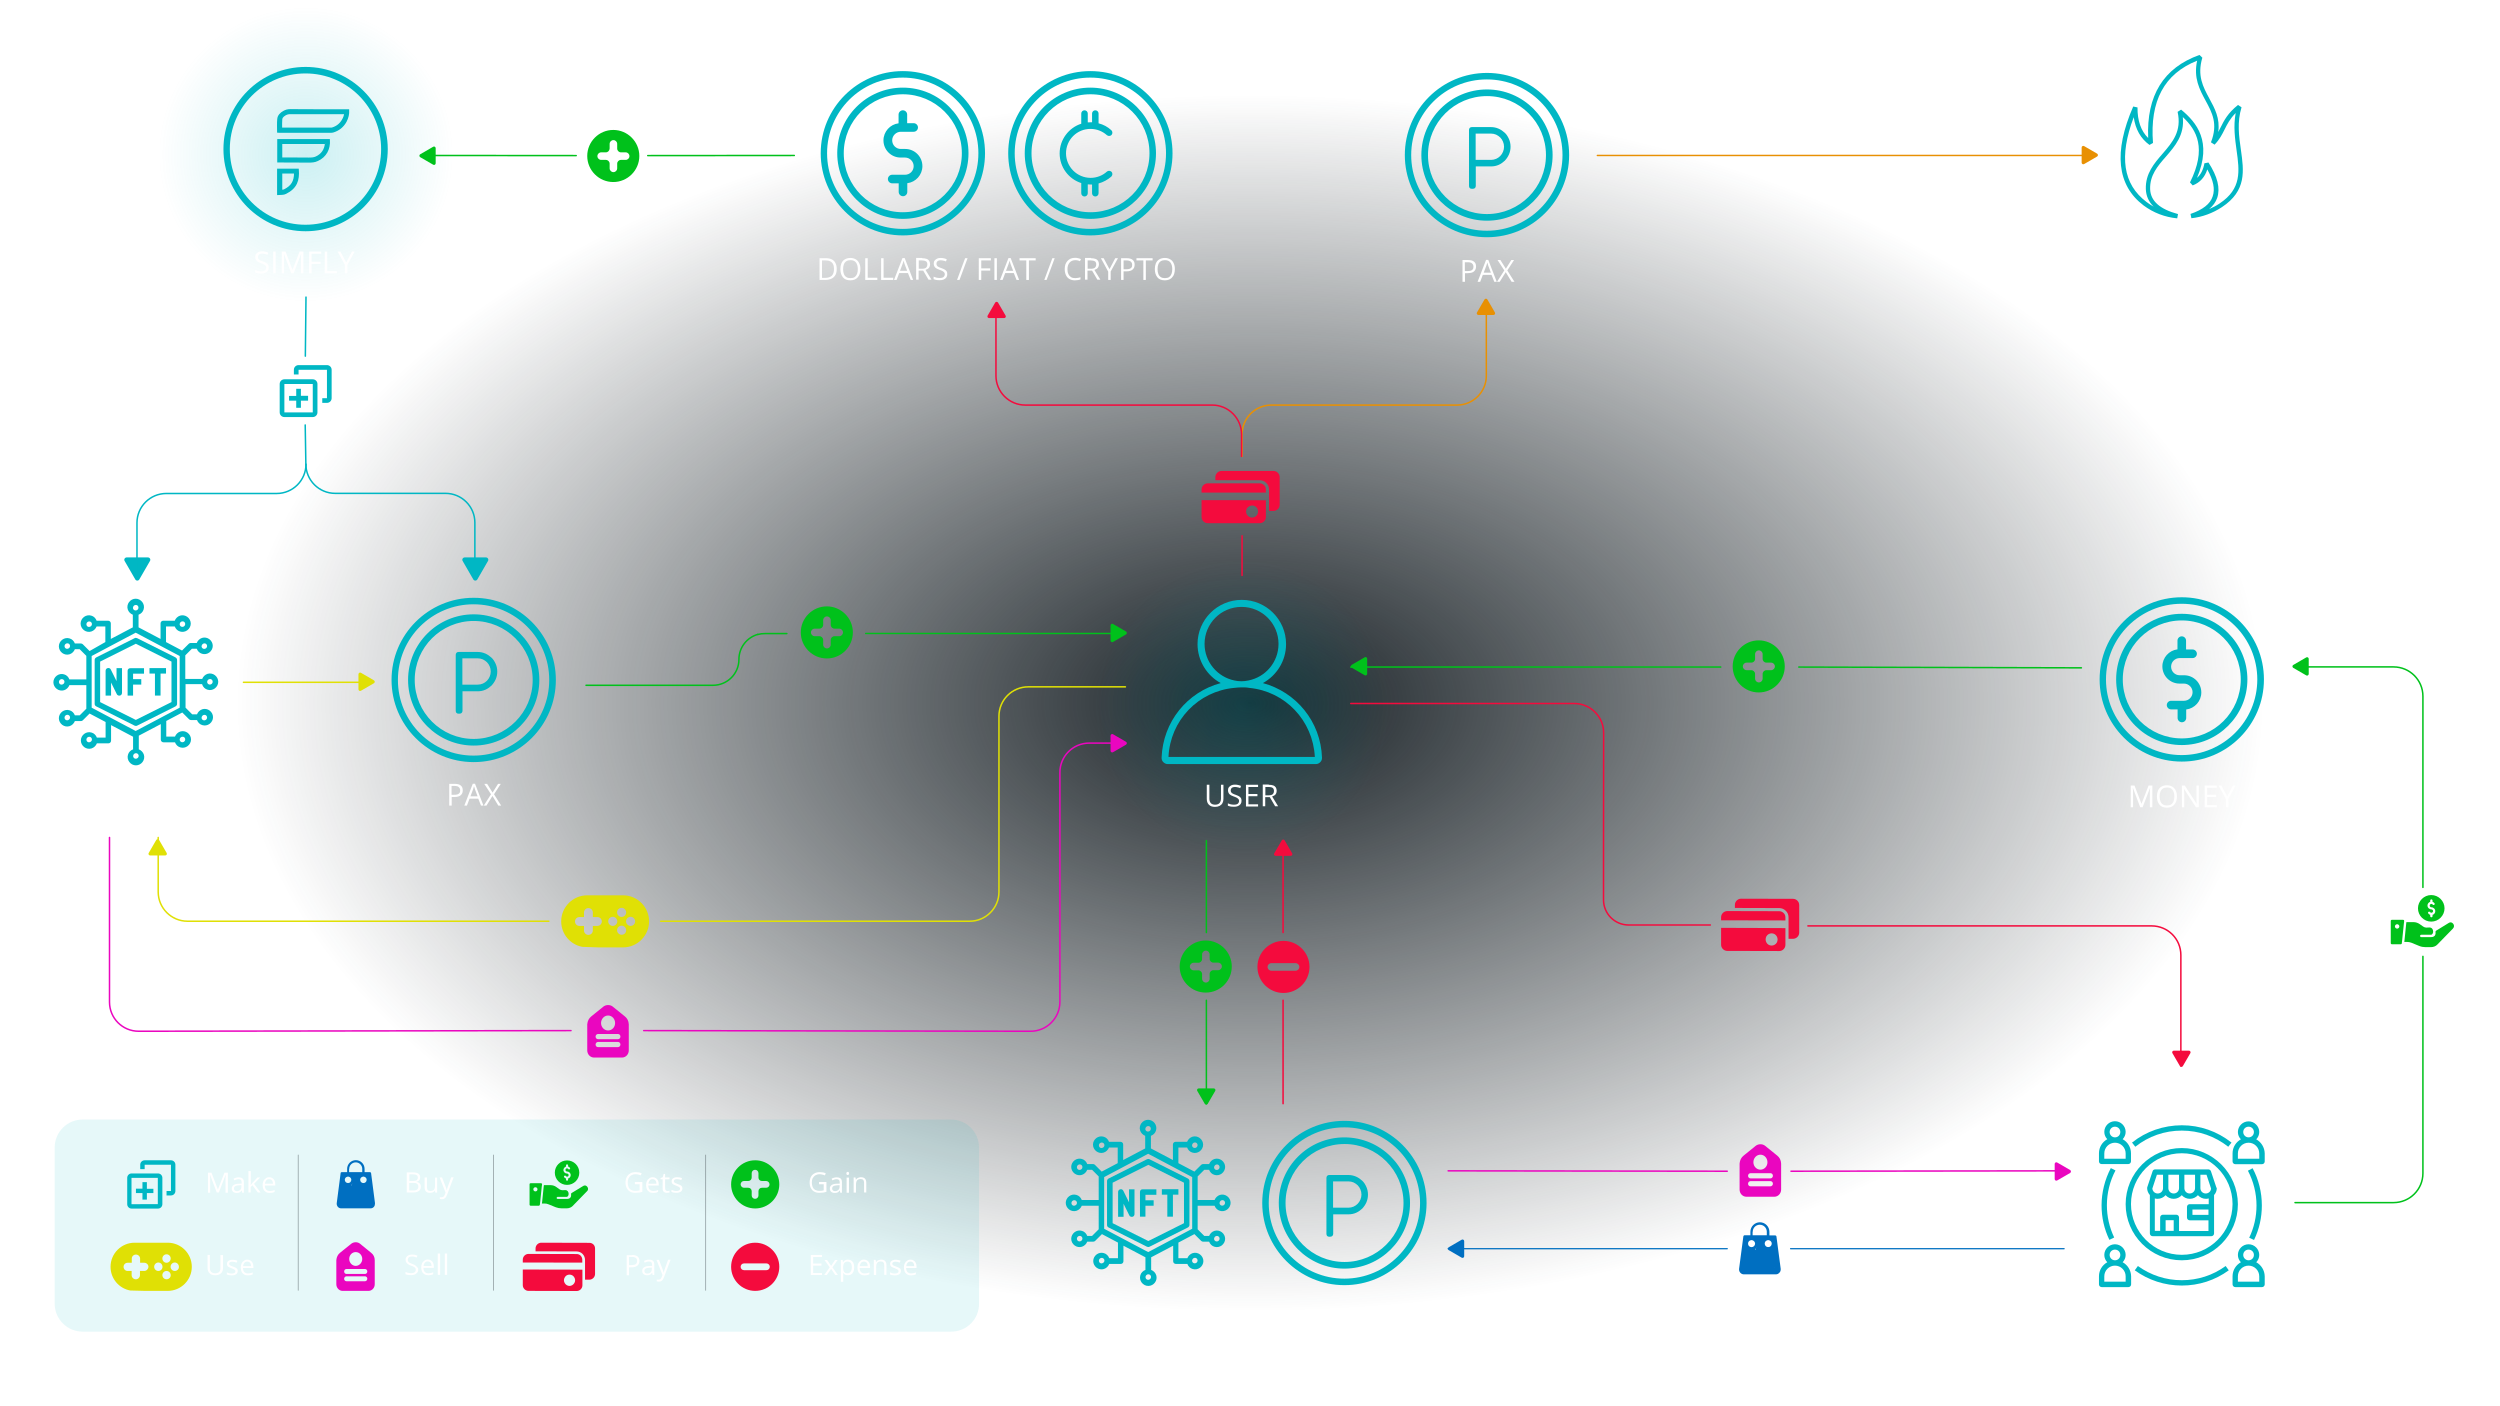 <svg xmlns="http://www.w3.org/2000/svg" xmlns:xlink="http://www.w3.org/1999/xlink" id="Livello_2" x="0px" y="0px" viewBox="0 0 1920 1080" style="enable-background:new 0 0 1920 1080;" xml:space="preserve"><style type="text/css">	.st0{fill:url(#SVGID_1_);}	.st1{opacity:0.1;fill:#00B7C4;}	.st2{opacity:0.2;fill:url(#SVGID_2_);}	.st3{opacity:0.2;fill:url(#SVGID_3_);}	.st4{fill:#FFFFFF;}	.st5{fill:#00B7C4;}	.st6{fill:#00B7C4;stroke:#00B7C4;stroke-width:1.169;stroke-miterlimit:10;}	.st7{fill:none;stroke:#E0E005;stroke-width:1.169;stroke-linecap:round;stroke-linejoin:round;stroke-miterlimit:10;}	.st8{fill:#E0E005;}	.st9{fill:#00C11B;}	.st10{fill:#F40B3D;}	.st11{fill:none;stroke:#F40B3D;stroke-width:1.169;stroke-linecap:round;stroke-linejoin:round;stroke-miterlimit:10;}	.st12{fill:none;stroke:#00C11B;stroke-width:1.169;stroke-linecap:round;stroke-linejoin:round;stroke-miterlimit:10;}	.st13{fill:none;stroke:#006FC1;stroke-linecap:round;stroke-linejoin:round;stroke-miterlimit:10;}	.st14{fill:none;stroke:#EA06BF;stroke-width:1.169;stroke-linecap:round;stroke-linejoin:round;stroke-miterlimit:10;}	.st15{fill:#EA06BF;}	.st16{fill:#006FC1;}	.st17{fill:none;stroke:#E89003;stroke-width:1.169;stroke-linecap:round;stroke-linejoin:round;stroke-miterlimit:10;}	.st18{fill:#E89003;}	.st19{fill:none;stroke:#00B7C4;stroke-width:1.169;stroke-linecap:round;stroke-linejoin:round;stroke-miterlimit:10;}	.st20{fill-rule:evenodd;clip-rule:evenodd;fill:#00C11B;}	.st21{fill-rule:evenodd;clip-rule:evenodd;fill:#F40B3D;}	.st22{fill-rule:evenodd;clip-rule:evenodd;fill:#00B7C4;}	.st23{opacity:0.5;fill:none;stroke:#182025;stroke-width:0.5;stroke-linecap:round;stroke-linejoin:round;stroke-miterlimit:10;}</style><radialGradient id="SVGID_1_" cx="960" cy="540" r="778.845" gradientTransform="matrix(1 0 0 0.6 0 216)" gradientUnits="userSpaceOnUse">	<stop offset="0" style="stop-color:#182025"></stop>	<stop offset="1" style="stop-color:#182025;stop-opacity:0"></stop></radialGradient><rect x="0" y="0" class="st0" width="1920" height="1080"></rect><path class="st1" d="M730.5,1022.7H63.5c-11.9,0-21.5-9.6-21.5-21.5V881.3c0-11.9,9.6-21.5,21.5-21.5h666.9 c11.9,0,21.5,9.6,21.5,21.5v119.9C752,1013.1,742.4,1022.7,730.5,1022.7z"></path><radialGradient id="SVGID_2_" cx="234.97" cy="118.618" r="113.568" gradientUnits="userSpaceOnUse">	<stop offset="0" style="stop-color:#00B7C4"></stop>	<stop offset="1" style="stop-color:#02ACB8;stop-opacity:0"></stop></radialGradient><circle class="st2" cx="235" cy="118.6" r="113.6"></circle><radialGradient id="SVGID_3_" cx="953.867" cy="543.201" r="113.568" gradientUnits="userSpaceOnUse">	<stop offset="0" style="stop-color:#00B7C4"></stop>	<stop offset="1" style="stop-color:#02ACB8;stop-opacity:0"></stop></radialGradient><circle class="st3" cx="953.9" cy="543.2" r="113.6"></circle><g>	<path class="st4" d="M92.8,621.1h-2.2l-9.1-14h-0.1c0,0.4,0,0.8,0.1,1.3s0.1,1,0.1,1.5c0,0.5,0,1.1,0,1.6v9.6h-1.8v-16.7H82l9.1,14  h0.1c0-0.3,0-0.6-0.1-1.1c0-0.5,0-1-0.1-1.6c0-0.6,0-1.1,0-1.6v-9.7h1.8V621.1z"></path>	<path class="st4" d="M99.3,621.1h-1.9v-16.7h9.3v1.7h-7.4v6.1h6.9v1.7h-6.9V621.1z"></path>	<path class="st4" d="M114.5,621.1h-2v-15h-5.3v-1.7h12.4v1.7h-5.2V621.1z"></path>	<path class="st4" d="M130.1,617.6c0,0.8-0.2,1.5-0.6,2c-0.4,0.5-1,1-1.7,1.2s-1.6,0.4-2.7,0.4c-0.9,0-1.6-0.1-2.3-0.2  c-0.6-0.1-1.2-0.3-1.7-0.6v-1.7c0.5,0.3,1.1,0.5,1.8,0.7c0.7,0.2,1.4,0.3,2.2,0.3c1.1,0,1.9-0.2,2.4-0.5c0.5-0.4,0.7-0.8,0.7-1.4  c0-0.3-0.1-0.6-0.3-0.9c-0.2-0.3-0.5-0.5-1-0.8c-0.5-0.2-1.1-0.5-1.9-0.8c-0.8-0.3-1.5-0.6-2.1-0.9c-0.6-0.3-1-0.7-1.3-1.1  c-0.3-0.4-0.5-1-0.5-1.7c0-1.1,0.4-1.9,1.3-2.4c0.9-0.6,2-0.9,3.4-0.9c0.8,0,1.5,0.1,2.1,0.2c0.7,0.1,1.3,0.3,1.8,0.6l-0.6,1.5  c-0.5-0.2-1.1-0.4-1.7-0.6s-1.2-0.2-1.8-0.2c-0.9,0-1.5,0.1-2,0.4c-0.5,0.3-0.7,0.7-0.7,1.2c0,0.4,0.1,0.7,0.3,1s0.6,0.5,1,0.7  c0.5,0.2,1.1,0.5,1.9,0.8c0.8,0.3,1.5,0.6,2,0.9c0.6,0.3,1,0.7,1.3,1.1C129.9,616.4,130.1,616.9,130.1,617.6z"></path></g><g>	<path class="st4" d="M1127.4,199.7c2.2,0,3.7,0.4,4.7,1.3c1,0.8,1.5,2,1.5,3.6c0,0.7-0.1,1.4-0.3,2c-0.2,0.6-0.6,1.2-1.1,1.7  s-1.2,0.9-2,1.1s-1.9,0.4-3.1,0.4h-2v6.6h-1.9v-16.7H1127.4z M1127.2,201.4h-2.2v6.8h1.8c1.1,0,2-0.1,2.7-0.3  c0.7-0.2,1.2-0.6,1.6-1.1c0.4-0.5,0.5-1.2,0.5-2c0-1.1-0.4-1.9-1.1-2.5C1129.9,201.6,1128.7,201.4,1127.2,201.4z"></path>	<path class="st4" d="M1147.6,216.4l-2.1-5.3h-6.7l-2,5.3h-2l6.5-16.8h1.7l6.5,16.8H1147.6z M1145,209.4l-2-5.3  c0-0.1-0.1-0.4-0.2-0.7s-0.2-0.6-0.3-1c-0.1-0.3-0.2-0.6-0.3-0.8c-0.1,0.3-0.2,0.6-0.2,0.9s-0.2,0.6-0.3,0.9s-0.2,0.5-0.2,0.7  l-2,5.3H1145z"></path>	<path class="st4" d="M1163.1,216.4h-2.2l-4.5-7.4l-4.6,7.4h-2.1l5.6-8.7l-5.2-8h2.2l4.2,6.7l4.2-6.7h2.1l-5.2,8L1163.1,216.4z"></path></g><g>	<path class="st4" d="M349.2,602c2.2,0,3.7,0.4,4.7,1.3c1,0.8,1.5,2,1.5,3.6c0,0.7-0.1,1.4-0.3,2c-0.2,0.6-0.6,1.2-1.1,1.7  s-1.2,0.9-2,1.1c-0.8,0.3-1.9,0.4-3.1,0.4h-2v6.6h-1.9V602H349.2z M349,603.6h-2.2v6.8h1.8c1.1,0,2-0.1,2.7-0.3  c0.7-0.2,1.2-0.6,1.6-1.1c0.4-0.5,0.5-1.2,0.5-2c0-1.1-0.4-1.9-1.1-2.5C351.7,603.9,350.6,603.6,349,603.6z"></path>	<path class="st4" d="M369.4,618.7l-2.1-5.3h-6.7l-2,5.3h-2l6.5-16.8h1.7l6.5,16.8H369.4z M366.8,611.6l-2-5.3  c0-0.1-0.1-0.4-0.2-0.7c-0.1-0.3-0.2-0.6-0.3-1c-0.1-0.3-0.2-0.6-0.3-0.8c-0.1,0.3-0.2,0.6-0.2,0.9c-0.1,0.3-0.2,0.6-0.3,0.9  c-0.1,0.3-0.2,0.5-0.2,0.7l-2,5.3H366.8z"></path>	<path class="st4" d="M384.9,618.7h-2.2l-4.5-7.4l-4.6,7.4h-2.1l5.6-8.7l-5.2-8h2.2l4.2,6.7l4.2-6.7h2.1l-5.2,8L384.9,618.7z"></path></g><g>	<path class="st4" d="M642.6,206.5c0,1.9-0.3,3.5-1,4.7s-1.7,2.2-3,2.8c-1.3,0.6-2.9,1-4.7,1h-4.5v-16.7h5c1.7,0,3.2,0.3,4.4,0.9  c1.2,0.6,2.2,1.5,2.8,2.8C642.3,203.2,642.6,204.7,642.6,206.5z M640.5,206.6c0-1.5-0.2-2.7-0.7-3.7c-0.5-1-1.2-1.7-2.2-2.2  c-1-0.5-2.1-0.7-3.5-0.7h-2.8v13.4h2.4c2.3,0,4-0.6,5.2-1.7C640,210.5,640.5,208.8,640.5,206.6z"></path>	<path class="st4" d="M660.8,206.7c0,1.3-0.2,2.5-0.5,3.5s-0.8,2-1.5,2.7c-0.6,0.8-1.4,1.3-2.4,1.8c-1,0.4-2.1,0.6-3.3,0.6  c-1.3,0-2.4-0.2-3.4-0.6s-1.8-1-2.4-1.8c-0.6-0.8-1.1-1.7-1.4-2.7s-0.5-2.2-0.5-3.5c0-1.7,0.3-3.2,0.8-4.5c0.6-1.3,1.4-2.3,2.6-3  s2.6-1.1,4.3-1.1c1.7,0,3,0.4,4.2,1.1s2,1.7,2.6,3C660.5,203.4,660.8,204.9,660.8,206.7z M647.5,206.7c0,1.4,0.2,2.6,0.6,3.7  s1,1.8,1.9,2.4s1.9,0.8,3.2,0.8c1.3,0,2.4-0.3,3.2-0.8c0.8-0.6,1.4-1.4,1.8-2.4s0.6-2.3,0.6-3.7c0-2.2-0.5-3.8-1.4-5.1  c-0.9-1.2-2.3-1.8-4.2-1.8c-1.3,0-2.4,0.3-3.2,0.8s-1.5,1.3-1.9,2.4C647.7,204,647.5,205.2,647.5,206.7z"></path>	<path class="st4" d="M664.5,215v-16.7h1.9v15h7.4v1.7H664.5z"></path>	<path class="st4" d="M676.7,215v-16.7h1.9v15h7.4v1.7H676.7z"></path>	<path class="st4" d="M699.4,215l-2.1-5.3h-6.7l-2,5.3h-2l6.5-16.8h1.7l6.5,16.8H699.4z M696.7,208l-2-5.3c0-0.1-0.1-0.4-0.2-0.7  c-0.1-0.3-0.2-0.6-0.3-1c-0.1-0.3-0.2-0.6-0.3-0.8c-0.1,0.3-0.2,0.6-0.2,0.9s-0.2,0.6-0.3,0.9c-0.1,0.3-0.2,0.5-0.2,0.7l-2,5.3  H696.7z"></path>	<path class="st4" d="M708.2,198.3c1.4,0,2.5,0.2,3.4,0.5c0.9,0.3,1.6,0.9,2,1.5c0.4,0.7,0.7,1.6,0.7,2.6c0,0.9-0.2,1.6-0.5,2.2  c-0.3,0.6-0.7,1.1-1.3,1.4s-1.1,0.6-1.7,0.8l4.6,7.5h-2.3l-4.1-7h-3.5v7h-1.9v-16.7H708.2z M708.1,200h-2.5v6.4h2.6  c1.4,0,2.4-0.3,3-0.8c0.6-0.6,1-1.4,1-2.5c0-1.1-0.3-1.9-1-2.4C710.5,200.3,709.5,200,708.1,200z"></path>	<path class="st4" d="M727.5,210.6c0,1-0.2,1.8-0.7,2.5c-0.5,0.7-1.2,1.2-2.1,1.6c-0.9,0.4-1.9,0.5-3.1,0.5c-0.6,0-1.2,0-1.8-0.1  c-0.6-0.1-1.1-0.1-1.6-0.3s-0.9-0.3-1.2-0.4v-1.9c0.6,0.2,1.3,0.5,2.1,0.7c0.8,0.2,1.7,0.3,2.6,0.3c0.8,0,1.5-0.1,2.1-0.3  c0.6-0.2,1-0.5,1.3-1c0.3-0.4,0.5-0.9,0.5-1.5c0-0.6-0.1-1-0.4-1.4c-0.3-0.4-0.7-0.7-1.3-1.1c-0.6-0.3-1.4-0.7-2.4-1  c-0.7-0.3-1.3-0.5-1.9-0.8c-0.5-0.3-1-0.6-1.4-1c-0.4-0.4-0.6-0.8-0.8-1.3c-0.2-0.5-0.3-1.1-0.3-1.7c0-0.9,0.2-1.7,0.7-2.3  c0.5-0.6,1.1-1.1,1.9-1.5s1.7-0.5,2.8-0.5c0.9,0,1.7,0.1,2.5,0.3c0.8,0.2,1.5,0.4,2.1,0.7l-0.6,1.7c-0.6-0.3-1.2-0.5-1.9-0.6  c-0.7-0.2-1.4-0.3-2.1-0.3c-0.7,0-1.3,0.1-1.8,0.3c-0.5,0.2-0.9,0.5-1.1,0.9c-0.3,0.4-0.4,0.8-0.4,1.4c0,0.6,0.1,1.1,0.4,1.5  c0.2,0.4,0.6,0.7,1.2,1c0.5,0.3,1.3,0.6,2.2,0.9c1,0.4,1.8,0.7,2.5,1.1c0.7,0.4,1.2,0.9,1.6,1.5C727.4,209,727.5,209.7,727.5,210.6  z"></path>	<path class="st4" d="M743.1,198.3l-6.2,16.7H735l6.2-16.7H743.1z"></path>	<path class="st4" d="M753.6,215h-1.9v-16.7h9.3v1.7h-7.4v6.1h6.9v1.7h-6.9V215z"></path>	<path class="st4" d="M763.7,215v-16.7h1.9V215H763.7z"></path>	<path class="st4" d="M780.7,215l-2.1-5.3H772l-2,5.3h-2l6.5-16.8h1.7l6.5,16.8H780.7z M778.1,208l-2-5.3c0-0.1-0.1-0.4-0.2-0.7  c-0.1-0.3-0.2-0.6-0.3-1c-0.1-0.3-0.2-0.6-0.3-0.8c-0.1,0.3-0.2,0.6-0.2,0.9s-0.2,0.6-0.3,0.9c-0.1,0.3-0.2,0.5-0.2,0.7l-2,5.3  H778.1z"></path>	<path class="st4" d="M790.2,215h-2v-15H783v-1.7h12.4v1.7h-5.2V215z"></path>	<path class="st4" d="M810,198.3l-6.2,16.7H802l6.2-16.7H810z"></path>	<path class="st4" d="M825.8,199.8c-0.9,0-1.7,0.2-2.5,0.5c-0.7,0.3-1.4,0.8-1.9,1.4c-0.5,0.6-0.9,1.3-1.2,2.2  c-0.3,0.8-0.4,1.8-0.4,2.9c0,1.4,0.2,2.6,0.7,3.6c0.4,1,1.1,1.8,2,2.4c0.9,0.6,2,0.8,3.3,0.8c0.7,0,1.4-0.1,2.1-0.2  c0.7-0.1,1.3-0.3,1.9-0.5v1.7c-0.6,0.2-1.2,0.4-1.9,0.5c-0.7,0.1-1.5,0.2-2.4,0.2c-1.7,0-3.1-0.4-4.3-1.1s-2-1.7-2.6-3  c-0.6-1.3-0.9-2.8-0.9-4.6c0-1.3,0.2-2.4,0.5-3.5c0.4-1,0.9-2,1.6-2.7c0.7-0.8,1.5-1.3,2.5-1.8c1-0.4,2.1-0.6,3.4-0.6  c0.8,0,1.7,0.1,2.4,0.3c0.8,0.2,1.5,0.4,2.1,0.7l-0.8,1.6c-0.5-0.2-1.1-0.5-1.8-0.6C827.2,199.9,826.5,199.8,825.8,199.8z"></path>	<path class="st4" d="M837.9,198.3c1.4,0,2.5,0.2,3.4,0.5c0.9,0.3,1.6,0.9,2,1.5c0.4,0.7,0.7,1.6,0.7,2.6c0,0.9-0.2,1.6-0.5,2.2  c-0.3,0.6-0.7,1.1-1.3,1.4s-1.1,0.6-1.7,0.8l4.6,7.5h-2.3l-4.1-7h-3.5v7h-1.9v-16.7H837.9z M837.8,200h-2.5v6.4h2.6  c1.4,0,2.4-0.3,3-0.8c0.6-0.6,1-1.4,1-2.5c0-1.1-0.3-1.9-1-2.4C840.2,200.3,839.2,200,837.8,200z"></path>	<path class="st4" d="M852.1,206.7l4.4-8.4h2.1l-5.6,10.2v6.5h-1.9v-6.4l-5.6-10.3h2.1L852.1,206.7z"></path>	<path class="st4" d="M865.2,198.3c2.2,0,3.7,0.4,4.7,1.3c1,0.8,1.5,2,1.5,3.6c0,0.7-0.1,1.4-0.3,2c-0.2,0.6-0.6,1.2-1.1,1.7  s-1.2,0.9-2,1.1c-0.8,0.3-1.9,0.4-3.1,0.4h-2v6.6h-1.9v-16.7H865.2z M865.1,200h-2.2v6.8h1.8c1.1,0,2-0.1,2.7-0.3  c0.7-0.2,1.2-0.6,1.6-1.1c0.4-0.5,0.5-1.2,0.5-2c0-1.1-0.4-1.9-1.1-2.5C867.7,200.3,866.6,200,865.1,200z"></path>	<path class="st4" d="M880.1,215h-2v-15h-5.3v-1.7h12.4v1.7h-5.2V215z"></path>	<path class="st4" d="M902.3,206.7c0,1.3-0.2,2.5-0.5,3.5s-0.8,2-1.5,2.7c-0.6,0.8-1.4,1.3-2.4,1.8c-1,0.4-2.1,0.6-3.3,0.6  c-1.3,0-2.4-0.2-3.4-0.6s-1.8-1-2.4-1.8c-0.6-0.8-1.1-1.7-1.4-2.7s-0.5-2.2-0.5-3.5c0-1.7,0.3-3.2,0.8-4.5c0.6-1.3,1.4-2.3,2.6-3  s2.6-1.1,4.3-1.1c1.7,0,3,0.4,4.2,1.1s2,1.7,2.6,3C902,203.4,902.3,204.9,902.3,206.7z M889,206.7c0,1.4,0.2,2.6,0.6,3.7  s1,1.8,1.9,2.4s1.9,0.8,3.2,0.8c1.3,0,2.4-0.3,3.2-0.8c0.8-0.6,1.4-1.4,1.8-2.4s0.6-2.3,0.6-3.7c0-2.2-0.5-3.8-1.4-5.1  c-0.9-1.2-2.3-1.8-4.2-1.8c-1.3,0-2.4,0.3-3.2,0.8s-1.5,1.3-1.9,2.4C889.2,204,889,205.2,889,206.7z"></path></g><g>	<path class="st4" d="M206.4,205.5c0,1-0.2,1.8-0.7,2.5c-0.5,0.7-1.2,1.2-2.1,1.6c-0.9,0.4-1.9,0.5-3.1,0.5c-0.6,0-1.2,0-1.8-0.1  c-0.6-0.1-1.1-0.1-1.6-0.3s-0.9-0.3-1.2-0.4v-1.9c0.6,0.2,1.3,0.5,2.1,0.7c0.8,0.2,1.7,0.3,2.6,0.3c0.8,0,1.5-0.1,2.1-0.3  c0.6-0.2,1-0.5,1.3-1c0.3-0.4,0.5-0.9,0.5-1.5c0-0.6-0.1-1-0.4-1.4c-0.3-0.4-0.7-0.7-1.3-1.1c-0.6-0.3-1.4-0.7-2.4-1  c-0.7-0.3-1.3-0.5-1.9-0.8c-0.5-0.3-1-0.6-1.4-1c-0.4-0.4-0.6-0.8-0.8-1.3c-0.2-0.5-0.3-1.1-0.3-1.7c0-0.9,0.2-1.7,0.7-2.3  c0.5-0.6,1.1-1.1,1.9-1.5s1.7-0.5,2.8-0.5c0.9,0,1.7,0.1,2.5,0.3c0.8,0.2,1.5,0.4,2.1,0.7l-0.6,1.7c-0.6-0.3-1.2-0.5-1.9-0.6  c-0.7-0.2-1.4-0.3-2.1-0.3c-0.7,0-1.3,0.1-1.8,0.3c-0.5,0.2-0.9,0.5-1.1,0.9c-0.3,0.4-0.4,0.8-0.4,1.4c0,0.6,0.1,1.1,0.4,1.5  c0.2,0.4,0.6,0.7,1.2,1c0.5,0.3,1.3,0.6,2.2,0.9c1,0.4,1.8,0.7,2.5,1.1c0.7,0.4,1.2,0.9,1.6,1.5  C206.2,203.8,206.4,204.6,206.4,205.5z"></path>	<path class="st4" d="M209.8,209.9v-16.7h1.9v16.7H209.8z"></path>	<path class="st4" d="M223.7,209.9l-5.6-14.8H218c0,0.3,0.1,0.7,0.1,1.1c0,0.4,0,0.9,0.1,1.5c0,0.5,0,1.1,0,1.6v10.6h-1.8v-16.7h2.9  l5.3,13.9h0.1l5.4-13.9h2.9v16.7h-1.9v-10.7c0-0.5,0-1,0-1.5s0-1,0.1-1.4s0-0.8,0.1-1.2h-0.1l-5.7,14.8H223.7z"></path>	<path class="st4" d="M239.3,209.9h-1.9v-16.7h9.3v1.7h-7.4v6.1h6.9v1.7h-6.9V209.9z"></path>	<path class="st4" d="M249.4,209.9v-16.7h1.9v15h7.4v1.7H249.4z"></path>	<path class="st4" d="M265.9,201.6l4.4-8.4h2.1l-5.6,10.2v6.5h-1.9v-6.4l-5.6-10.3h2.1L265.9,201.6z"></path></g><g>	<path class="st4" d="M1645.8,184.6h4.7c2.1,0,3.7,0.3,4.7,0.9s1.6,1.7,1.6,3.2c0,0.6-0.1,1.2-0.4,1.7c-0.2,0.5-0.6,0.9-1.1,1.3  c-0.5,0.3-1.1,0.6-1.7,0.7v0.1c0.7,0.1,1.4,0.3,1.9,0.6c0.6,0.3,1,0.7,1.3,1.3c0.3,0.5,0.5,1.2,0.5,2.1c0,1-0.2,1.9-0.7,2.6  s-1.1,1.2-2,1.6c-0.9,0.4-1.9,0.5-3.1,0.5h-5.7V184.6z M1647.7,191.8h3.2c1.5,0,2.5-0.2,3-0.7s0.8-1.2,0.8-2.1c0-1-0.3-1.6-1-2.1  c-0.7-0.4-1.7-0.6-3.2-0.6h-2.9V191.8z M1647.7,193.4v6.2h3.5c1.5,0,2.5-0.3,3.2-0.9c0.6-0.6,0.9-1.4,0.9-2.4  c0-0.6-0.1-1.2-0.4-1.6c-0.3-0.4-0.7-0.8-1.3-1s-1.4-0.4-2.5-0.4H1647.7z"></path>	<path class="st4" d="M1673.5,184.6v10.8c0,1.2-0.2,2.2-0.7,3.2s-1.2,1.6-2.2,2.2c-1,0.5-2.2,0.8-3.6,0.8c-2.1,0-3.6-0.6-4.7-1.7  c-1.1-1.1-1.6-2.6-1.6-4.5v-10.8h2v10.8c0,1.4,0.4,2.5,1.1,3.3c0.8,0.8,1.9,1.2,3.4,1.2c1,0,1.9-0.2,2.5-0.6  c0.7-0.4,1.1-0.9,1.5-1.6c0.3-0.7,0.5-1.4,0.5-2.3v-10.8H1673.5z"></path>	<path class="st4" d="M1682.4,184.6c1.4,0,2.5,0.2,3.4,0.5c0.9,0.3,1.6,0.9,2,1.5c0.4,0.7,0.7,1.6,0.7,2.6c0,0.9-0.2,1.6-0.5,2.2  c-0.3,0.6-0.7,1.1-1.3,1.4s-1.1,0.6-1.7,0.8l4.6,7.5h-2.3l-4.1-7h-3.5v7h-1.9v-16.7H1682.4z M1682.3,186.3h-2.5v6.4h2.6  c1.4,0,2.4-0.3,3-0.8c0.6-0.6,1-1.4,1-2.5c0-1.1-0.3-1.9-1-2.4C1684.8,186.5,1683.7,186.3,1682.3,186.3z"></path>	<path class="st4" d="M1705.4,201.3h-2.2l-9.1-14h-0.1c0,0.4,0,0.8,0.1,1.3c0,0.5,0.1,1,0.1,1.5c0,0.5,0,1.1,0,1.6v9.6h-1.8v-16.7  h2.2l9.1,14h0.1c0-0.3,0-0.6-0.1-1.1c0-0.5,0-1-0.1-1.6c0-0.6,0-1.1,0-1.6v-9.7h1.8V201.3z"></path></g><g>	<path class="st4" d="M914,1023.7h-2.2l-9.1-14h-0.1c0,0.4,0,0.8,0.1,1.3s0.1,1,0.1,1.5c0,0.5,0,1.1,0,1.6v9.6H901V1007h2.2l9.1,14  h0.1c0-0.3,0-0.6-0.1-1.1c0-0.5,0-1-0.1-1.6c0-0.6,0-1.1,0-1.6v-9.7h1.8V1023.7z"></path>	<path class="st4" d="M920.5,1023.7h-1.9V1007h9.3v1.7h-7.4v6.1h6.9v1.7h-6.9V1023.7z"></path>	<path class="st4" d="M935.8,1023.7h-2v-15h-5.3v-1.7H941v1.7h-5.2V1023.7z"></path>	<path class="st4" d="M951.3,1020.3c0,0.8-0.2,1.5-0.6,2c-0.4,0.5-1,1-1.7,1.2s-1.6,0.4-2.7,0.4c-0.9,0-1.6-0.1-2.3-0.2  c-0.6-0.1-1.2-0.3-1.7-0.6v-1.7c0.5,0.3,1.1,0.5,1.8,0.7c0.7,0.2,1.4,0.3,2.2,0.3c1.1,0,1.9-0.2,2.4-0.5c0.5-0.4,0.7-0.8,0.7-1.4  c0-0.3-0.1-0.6-0.3-0.9c-0.2-0.3-0.5-0.5-1-0.8c-0.5-0.2-1.1-0.5-1.9-0.8c-0.8-0.3-1.5-0.6-2.1-0.9c-0.6-0.3-1-0.7-1.3-1.1  c-0.3-0.4-0.5-1-0.5-1.7c0-1.1,0.4-1.9,1.3-2.4c0.9-0.6,2-0.9,3.4-0.9c0.8,0,1.5,0.1,2.1,0.2c0.7,0.1,1.3,0.3,1.8,0.6l-0.6,1.5  c-0.5-0.2-1.1-0.4-1.7-0.6s-1.2-0.2-1.8-0.2c-0.9,0-1.5,0.1-2,0.4c-0.5,0.3-0.7,0.7-0.7,1.2c0,0.4,0.1,0.7,0.3,1s0.6,0.5,1,0.7  c0.5,0.2,1.1,0.5,1.9,0.8c0.8,0.3,1.5,0.6,2,0.9c0.6,0.3,1,0.7,1.3,1.1C951.2,1019,951.3,1019.6,951.3,1020.3z"></path>	<path class="st4" d="M966.8,1007l-6.2,16.7h-1.9l6.2-16.7H966.8z"></path>	<path class="st4" d="M979.8,1007c2.2,0,3.7,0.4,4.7,1.3c1,0.8,1.5,2,1.5,3.6c0,0.7-0.1,1.4-0.3,2c-0.2,0.6-0.6,1.2-1.1,1.7  s-1.2,0.9-2,1.1c-0.8,0.3-1.9,0.4-3.1,0.4h-2v6.6h-1.9V1007H979.8z M979.6,1008.7h-2.2v6.8h1.8c1.1,0,2-0.1,2.7-0.3  s1.2-0.6,1.6-1.1c0.4-0.5,0.5-1.2,0.5-2c0-1.1-0.4-1.9-1.1-2.5C982.2,1009,981.1,1008.7,979.6,1008.7z"></path>	<path class="st4" d="M999.9,1023.7l-2.1-5.3h-6.7l-2,5.3h-2l6.5-16.8h1.7l6.5,16.8H999.9z M997.3,1016.7l-2-5.3  c0-0.1-0.1-0.4-0.2-0.7c-0.1-0.3-0.2-0.6-0.3-1s-0.2-0.6-0.3-0.8c-0.1,0.3-0.2,0.6-0.2,0.9c-0.1,0.3-0.2,0.6-0.3,0.9  s-0.2,0.5-0.2,0.7l-2,5.3H997.3z"></path>	<path class="st4" d="M1015.4,1023.7h-2.2l-4.5-7.4l-4.6,7.4h-2.1l5.6-8.7l-5.2-8h2.2l4.2,6.7l4.2-6.7h2.1l-5.2,8L1015.4,1023.7z"></path></g><g>	<path class="st4" d="M1605.6,1024l-5.6-14.8h-0.1c0,0.3,0.1,0.7,0.1,1.1s0,0.9,0.1,1.5c0,0.5,0,1.1,0,1.6v10.5h-1.8v-16.7h2.9  l5.3,13.9h0.1l5.4-13.9h2.9v16.7h-1.9v-10.7c0-0.5,0-1,0-1.5c0-0.5,0-1,0.1-1.4s0-0.8,0.1-1.2h-0.1l-5.7,14.8H1605.6z"></path>	<path class="st4" d="M1629.7,1024l-2.1-5.3h-6.7l-2,5.3h-2l6.5-16.8h1.7l6.5,16.8H1629.7z M1627.1,1016.9l-2-5.3  c0-0.1-0.1-0.4-0.2-0.7c-0.1-0.3-0.2-0.6-0.3-1s-0.2-0.6-0.3-0.8c-0.1,0.3-0.2,0.6-0.2,0.9c-0.1,0.3-0.2,0.6-0.3,0.9  s-0.2,0.5-0.2,0.7l-2,5.3H1627.1z"></path>	<path class="st4" d="M1638.6,1007.3c1.4,0,2.5,0.2,3.4,0.5c0.9,0.3,1.6,0.9,2,1.5s0.7,1.6,0.7,2.6c0,0.9-0.2,1.6-0.5,2.2  c-0.3,0.6-0.7,1.1-1.3,1.4s-1.1,0.6-1.7,0.8l4.6,7.5h-2.3l-4.1-7h-3.5v7h-1.9v-16.7H1638.6z M1638.5,1008.9h-2.5v6.4h2.6  c1.4,0,2.4-0.3,3-0.8c0.6-0.6,1-1.4,1-2.5c0-1.1-0.3-1.9-1-2.4S1639.9,1008.9,1638.5,1008.9z"></path>	<path class="st4" d="M1660.5,1024h-2.3l-6-8.1l-1.8,1.6v6.5h-1.9v-16.7h1.9v8.3c0.4-0.5,0.9-1,1.3-1.5c0.5-0.5,0.9-1,1.4-1.5  l4.9-5.4h2.3l-6.6,7.2L1660.5,1024z"></path>	<path class="st4" d="M1672.1,1024h-9.3v-16.7h9.3v1.7h-7.4v5.4h6.9v1.7h-6.9v6.2h7.4V1024z"></path>	<path class="st4" d="M1680.9,1024h-2v-15h-5.3v-1.7h12.4v1.7h-5.2V1024z"></path>	<path class="st4" d="M1693,1007.3c2.2,0,3.7,0.4,4.7,1.3c1,0.8,1.5,2,1.5,3.6c0,0.7-0.1,1.4-0.3,2c-0.2,0.6-0.6,1.2-1.1,1.7  s-1.2,0.9-2,1.1c-0.8,0.3-1.9,0.4-3.1,0.4h-2v6.6h-1.9v-16.7H1693z M1692.9,1008.9h-2.2v6.8h1.8c1.1,0,2-0.1,2.7-0.3  s1.2-0.6,1.6-1.1c0.4-0.5,0.5-1.2,0.5-2c0-1.1-0.4-1.9-1.1-2.5C1695.5,1009.2,1694.4,1008.9,1692.9,1008.9z"></path>	<path class="st4" d="M1702.7,1024v-16.7h1.9v15h7.4v1.7H1702.7z"></path>	<path class="st4" d="M1725.4,1024l-2.1-5.3h-6.7l-2,5.3h-2l6.5-16.8h1.7l6.5,16.8H1725.4z M1722.8,1016.9l-2-5.3  c0-0.1-0.1-0.4-0.2-0.7c-0.1-0.3-0.2-0.6-0.3-1s-0.2-0.6-0.3-0.8c-0.1,0.3-0.2,0.6-0.2,0.9c-0.1,0.3-0.2,0.6-0.3,0.9  s-0.2,0.5-0.2,0.7l-2,5.3H1722.8z"></path>	<path class="st4" d="M1736.9,1008.7c-0.9,0-1.7,0.2-2.5,0.5c-0.7,0.3-1.4,0.8-1.9,1.4c-0.5,0.6-0.9,1.3-1.2,2.2  c-0.3,0.8-0.4,1.8-0.4,2.9c0,1.4,0.2,2.6,0.7,3.6c0.4,1,1.1,1.8,2,2.4c0.9,0.6,2,0.8,3.3,0.8c0.7,0,1.4-0.1,2.1-0.2  c0.7-0.1,1.3-0.3,1.9-0.5v1.7c-0.6,0.2-1.2,0.4-1.9,0.5c-0.7,0.1-1.5,0.2-2.4,0.2c-1.7,0-3.1-0.4-4.3-1.1c-1.1-0.7-2-1.7-2.6-3  c-0.6-1.3-0.9-2.8-0.9-4.6c0-1.3,0.2-2.4,0.5-3.5c0.4-1,0.9-2,1.6-2.7c0.7-0.8,1.5-1.3,2.5-1.8c1-0.4,2.1-0.6,3.4-0.6  c0.8,0,1.7,0.1,2.4,0.3c0.8,0.2,1.5,0.4,2.1,0.7l-0.8,1.6c-0.5-0.2-1.1-0.5-1.8-0.6S1737.6,1008.7,1736.9,1008.7z"></path>	<path class="st4" d="M1753.8,1024h-9.3v-16.7h9.3v1.7h-7.4v5.4h6.9v1.7h-6.9v6.2h7.4V1024z"></path></g><g>	<path class="st4" d="M1643.7,620l-5.6-14.8h-0.1c0,0.3,0.1,0.7,0.1,1.1s0,0.9,0.1,1.5c0,0.5,0,1.1,0,1.6V620h-1.8v-16.7h2.9  l5.3,13.9h0.1l5.4-13.9h2.9V620h-1.9v-10.7c0-0.5,0-1,0-1.5c0-0.5,0-1,0.1-1.4s0-0.8,0.1-1.2h-0.1l-5.7,14.8H1643.7z"></path>	<path class="st4" d="M1671.9,611.7c0,1.3-0.2,2.5-0.5,3.5c-0.3,1.1-0.8,2-1.5,2.7c-0.6,0.8-1.4,1.3-2.4,1.8c-1,0.4-2.1,0.6-3.3,0.6  c-1.3,0-2.4-0.2-3.4-0.6c-1-0.4-1.8-1-2.4-1.8s-1.1-1.7-1.4-2.7c-0.3-1.1-0.5-2.2-0.5-3.5c0-1.7,0.3-3.2,0.8-4.5  c0.6-1.3,1.4-2.3,2.6-3c1.1-0.7,2.6-1.1,4.3-1.1c1.7,0,3,0.4,4.2,1.1c1.1,0.7,2,1.7,2.6,3C1671.6,608.4,1671.9,609.9,1671.9,611.7z   M1658.6,611.7c0,1.4,0.2,2.6,0.6,3.7s1,1.8,1.9,2.4c0.8,0.6,1.9,0.8,3.2,0.8c1.3,0,2.4-0.3,3.2-0.8c0.8-0.6,1.4-1.4,1.8-2.4  s0.6-2.3,0.6-3.7c0-2.2-0.5-3.8-1.4-5.1c-0.9-1.2-2.3-1.8-4.2-1.8c-1.3,0-2.4,0.3-3.2,0.8c-0.8,0.6-1.5,1.3-1.9,2.4  C1658.8,609,1658.6,610.2,1658.6,611.7z"></path>	<path class="st4" d="M1688.7,620h-2.2l-9.1-14h-0.1c0,0.4,0,0.8,0.1,1.3c0,0.5,0.1,1,0.1,1.5c0,0.5,0,1.1,0,1.6v9.6h-1.8v-16.7h2.2  l9.1,14h0.1c0-0.3,0-0.6-0.1-1.1c0-0.5,0-1-0.1-1.6c0-0.6,0-1.1,0-1.6v-9.7h1.8V620z"></path>	<path class="st4" d="M1702.5,620h-9.3v-16.7h9.3v1.7h-7.4v5.4h6.9v1.7h-6.9v6.2h7.4V620z"></path>	<path class="st4" d="M1710.5,611.7l4.4-8.4h2.1l-5.6,10.2v6.5h-1.9v-6.4l-5.6-10.3h2.1L1710.5,611.7z"></path></g><g>	<g>		<path class="st4" d="M939.6,602.7v10.8c0,1.2-0.2,2.2-0.7,3.2s-1.2,1.6-2.2,2.2c-1,0.5-2.2,0.8-3.6,0.8c-2.1,0-3.6-0.6-4.7-1.7   s-1.6-2.6-1.6-4.5v-10.8h2v10.8c0,1.4,0.4,2.5,1.1,3.3c0.7,0.8,1.9,1.2,3.4,1.2c1,0,1.9-0.2,2.5-0.6c0.7-0.4,1.1-0.9,1.4-1.6   s0.5-1.4,0.5-2.3v-10.8H939.6z"></path>		<path class="st4" d="M953.5,615c0,1-0.2,1.8-0.7,2.5c-0.5,0.7-1.2,1.2-2.1,1.6c-0.9,0.4-1.9,0.5-3.1,0.5c-0.6,0-1.2,0-1.8-0.1   c-0.6-0.1-1.1-0.1-1.6-0.3s-0.9-0.3-1.2-0.4V617c0.6,0.2,1.3,0.5,2.1,0.7c0.8,0.2,1.7,0.3,2.6,0.3c0.8,0,1.5-0.1,2.1-0.3   c0.6-0.2,1-0.5,1.3-1c0.3-0.4,0.5-0.9,0.5-1.5c0-0.6-0.1-1-0.4-1.4c-0.3-0.4-0.7-0.7-1.3-1.1c-0.6-0.3-1.4-0.7-2.4-1   c-0.7-0.3-1.3-0.5-1.9-0.8c-0.5-0.3-1-0.6-1.4-1c-0.4-0.4-0.6-0.8-0.8-1.3c-0.2-0.5-0.3-1.1-0.3-1.7c0-0.9,0.2-1.7,0.7-2.3   c0.5-0.6,1.1-1.1,1.9-1.5s1.7-0.5,2.8-0.5c0.9,0,1.7,0.1,2.5,0.3c0.8,0.2,1.5,0.4,2.1,0.7l-0.6,1.7c-0.6-0.3-1.2-0.5-1.9-0.6   c-0.7-0.2-1.4-0.3-2.1-0.3c-0.7,0-1.3,0.1-1.8,0.3c-0.5,0.2-0.9,0.5-1.1,0.9s-0.4,0.8-0.4,1.4c0,0.6,0.1,1.1,0.4,1.5   c0.2,0.4,0.6,0.7,1.2,1c0.5,0.3,1.3,0.6,2.2,0.9c1,0.4,1.8,0.7,2.5,1.1c0.7,0.4,1.2,0.9,1.6,1.5   C953.3,613.4,953.5,614.1,953.5,615z"></path>		<path class="st4" d="M966.2,619.4h-9.3v-16.7h9.3v1.7h-7.4v5.4h6.9v1.7h-6.9v6.2h7.4V619.4z"></path>		<path class="st4" d="M974.4,602.7c1.4,0,2.5,0.2,3.4,0.5c0.9,0.3,1.6,0.9,2,1.5s0.7,1.6,0.7,2.6c0,0.9-0.2,1.6-0.5,2.2   c-0.3,0.6-0.7,1.1-1.3,1.4s-1.1,0.6-1.7,0.8l4.6,7.5h-2.3l-4.1-7h-3.5v7h-1.9v-16.7H974.4z M974.3,604.4h-2.5v6.4h2.6   c1.4,0,2.4-0.3,3-0.8c0.6-0.6,1-1.4,1-2.5c0-1.1-0.3-1.9-1-2.4S975.7,604.4,974.3,604.4z"></path>	</g>	<path class="st5" d="M969.9,524.6c10.6-5.8,17.8-17.1,17.8-29.9c0-18.8-15.2-34-34-34s-34,15.2-34,34c0,12.8,7.3,24.2,17.8,29.9  c-25.7,6.9-44.4,29.7-45.4,57.4c0,1.3,0.4,2.4,1.3,3.3c0.9,0.9,2,1.5,3.3,1.5h114c1.3,0,2.4-0.6,3.3-1.5c0.9-0.9,1.3-2,1.3-3.3  C1014.4,554.1,995.4,531.5,969.9,524.6L969.9,524.6z M925.1,494.5c0-15.6,12.6-28.4,28.4-28.4s28.4,12.8,28.4,28.4  c0,13.9-9.9,25.5-23.1,28.1c-1.9,0.4-3.5,0.6-5.4,0.6c-1.9,0-3.7-0.2-5.4-0.6C935,519.9,925.1,508.4,925.1,494.5L925.1,494.5z   M897.4,581.3c1.3-28.1,22.9-50.4,50.4-53c1.9-0.2,3.7-0.4,5.8-0.4c2,0,3.9,0,5.8,0.4c27.5,2.6,48.9,24.9,50.4,53H897.4z"></path></g><g>	<path class="st5" d="M1702.1,911.8l-4.1-12.3c-0.3-0.8-1.1-1.4-1.9-1.4h-41c-0.9,0-1.7,0.6-1.9,1.4l-4.1,12.3  c-0.1,0.2-0.1,0.4-0.1,0.6c0,2.1,0.8,3.9,2.1,5.4v29.5c0,1.1,0.9,2.1,2.1,2.1h45.1c1.1,0,2.1-0.9,2.1-2.1v-29.5  c1.3-1.4,2.1-3.3,2.1-5.4C1702.2,912.2,1702.2,912,1702.1,911.8L1702.1,911.8z M1677.6,902.2h8.2v10.3c0,2.3-1.8,4.1-4.1,4.1  s-4.1-1.8-4.1-4.1V902.2z M1665.3,902.2h8.2v10.3c0,2.3-1.8,4.1-4.1,4.1s-4.1-1.8-4.1-4.1V902.2z M1653,912.8l3.5-10.6h4.7v10.3  c0,2.3-1.8,4.1-4.1,4.1C1654.9,916.6,1653.2,914.9,1653,912.8z M1669.4,945.3h-6.2v-8.2h6.2V945.3z M1696.1,933h-12.3v-4.1h12.3  V933z M1696.1,924.8h-14.4c-1.1,0-2.1,0.9-2.1,2.1v8.2c0,1.1,0.9,2.1,2.1,2.1h14.4v8.2h-22.6V935c0-1.1-0.9-2.1-2.1-2.1h-10.3  c-1.1,0-2.1,0.9-2.1,2.1v10.3h-4.1v-24.9c0.7,0.2,1.3,0.3,2.1,0.3c2.5,0,4.6-1.1,6.2-2.8c1.5,1.7,3.7,2.8,6.2,2.8  c2.5,0,4.6-1.1,6.2-2.8c1.5,1.7,3.7,2.8,6.2,2.8c2.5,0,4.6-1.1,6.2-2.8c1.5,1.7,3.7,2.8,6.2,2.8c0.7,0,1.4-0.1,2.1-0.3V924.8z   M1694,916.6c-2.3,0-4.1-1.8-4.1-4.1v-10.3h4.7l3.5,10.6C1698,914.9,1696.2,916.6,1694,916.6z"></path>	<path class="st5" d="M1614,894h20.5c1.1,0,2.1-0.9,2.1-2.1v-6.2c0-4.6-2.6-8.7-6.4-10.8c1.4-1.5,2.3-3.4,2.3-5.6  c0-4.5-3.7-8.2-8.2-8.2s-8.2,3.7-8.2,8.2c0,2.2,0.9,4.2,2.3,5.6c-3.8,2.1-6.4,6.1-6.4,10.8v6.2C1612,893.1,1612.9,894,1614,894  L1614,894z M1620.2,869.4c0-2.3,1.8-4.1,4.1-4.1s4.1,1.8,4.1,4.1s-1.8,4.1-4.1,4.1S1620.2,871.6,1620.2,869.4z M1616.1,885.8  c0-4.5,3.7-8.2,8.2-8.2s8.2,3.7,8.2,8.2v4.1h-16.4V885.8z"></path>	<path class="st5" d="M1732.8,875c1.4-1.5,2.3-3.4,2.3-5.6c0-4.5-3.7-8.2-8.2-8.2c-4.5,0-8.2,3.7-8.2,8.2c0,2.2,0.9,4.2,2.3,5.6  c-3.8,2.1-6.4,6.1-6.4,10.8v6.2c0,1.1,0.9,2.1,2.1,2.1h20.5c1.1,0,2.1-0.9,2.1-2.1v-6.2C1739.2,881.2,1736.6,877.1,1732.8,875  L1732.8,875z M1722.8,869.4c0-2.3,1.8-4.1,4.1-4.1c2.3,0,4.1,1.8,4.1,4.1s-1.8,4.1-4.1,4.1C1724.6,873.5,1722.8,871.6,1722.8,869.4  z M1735.1,889.9h-16.4v-4.1c0-4.5,3.7-8.2,8.2-8.2c4.5,0,8.2,3.7,8.2,8.2V889.9z"></path>	<path class="st5" d="M1630.2,969.4c1.4-1.5,2.3-3.4,2.3-5.6c0-4.5-3.7-8.2-8.2-8.2c-4.5,0-8.2,3.7-8.2,8.2c0,2.2,0.9,4.2,2.3,5.6  c-3.8,2.1-6.4,6.1-6.4,10.8v6.2c0,1.1,0.9,2.1,2.1,2.1h20.5c1.1,0,2.1-0.9,2.1-2.1v-6.2C1636.6,975.5,1634,971.5,1630.2,969.4  L1630.2,969.4z M1620.2,963.8c0-2.3,1.8-4.1,4.1-4.1s4.1,1.8,4.1,4.1s-1.8,4.1-4.1,4.1S1620.2,966,1620.2,963.8z M1632.5,984.3  h-16.4v-4.1c0-4.5,3.7-8.2,8.2-8.2c4.5,0,8.2,3.7,8.2,8.2V984.3z"></path>	<path class="st5" d="M1732.8,969.4c1.4-1.5,2.3-3.4,2.3-5.6c0-4.5-3.7-8.2-8.2-8.2c-4.5,0-8.2,3.7-8.2,8.2c0,2.2,0.9,4.2,2.3,5.6  c-3.8,2.1-6.4,6.1-6.4,10.8v6.2c0,1.1,0.9,2.1,2.1,2.1h20.5c1.1,0,2.1-0.9,2.1-2.1v-6.2C1739.2,975.5,1736.6,971.5,1732.8,969.4  L1732.8,969.4z M1722.8,963.8c0-2.3,1.8-4.1,4.1-4.1c2.3,0,4.1,1.8,4.1,4.1s-1.8,4.1-4.1,4.1C1724.6,967.9,1722.8,966,1722.8,963.8  z M1735.1,984.3h-16.4v-4.1c0-4.5,3.7-8.2,8.2-8.2c4.5,0,8.2,3.7,8.2,8.2V984.3z"></path>	<path class="st5" d="M1675.6,881.7c-23.8,0-43.1,19.3-43.1,43.1c0,23.8,19.3,43.1,43.1,43.1c23.8,0,43.1-19.3,43.1-43.1  C1718.6,901,1699.3,881.7,1675.6,881.7z M1675.6,963.7c-21.5,0-39-17.5-39-39c0-21.5,17.5-39,39-39s39,17.5,39,39  C1714.5,946.3,1697.1,963.7,1675.6,963.7z"></path>	<path class="st5" d="M1621.1,897.1c-4.6,8.8-7.1,18.7-7.1,28.6c0,9.3,2,18.2,6,26.5l3.7-1.8c-3.7-7.8-5.6-16.1-5.6-24.8  c0-9.3,2.3-18.6,6.6-26.7L1621.1,897.1z"></path>	<path class="st5" d="M1675.6,983.2c-12.2,0-23.8-3.8-33.7-10.9l-2.4,3.3c10.5,7.6,23,11.7,36.1,11.7c13.1,0,25.5-4,36.1-11.7  l-2.4-3.3C1699.4,979.5,1687.8,983.2,1675.6,983.2L1675.6,983.2z"></path>	<path class="st5" d="M1731.1,952.3c4-8.3,6-17.2,6-26.5c0-10-2.4-19.9-7.1-28.6l-3.6,1.9c4.3,8.2,6.6,17.4,6.6,26.7  c0,8.7-1.9,17-5.6,24.8L1731.1,952.3z"></path>	<path class="st5" d="M1637.4,877.5l2.5,3.2c10.2-8.1,22.6-12.4,35.7-12.4s25.4,4.3,35.7,12.4l2.5-3.2c-11-8.7-24.2-13.3-38.2-13.3  C1661.5,864.3,1648.3,868.8,1637.4,877.5L1637.4,877.5z"></path></g><g>	<path class="st5" d="M155.3,525.8c0.7,1.9,2.2,3.4,4.1,3.9c1.9,0.6,4,0.2,5.6-1c1.6-1.2,2.6-3.1,2.6-5.1c0-2-1-3.9-2.6-5.1  c-1.6-1.2-3.7-1.6-5.6-1c-1.9,0.6-3.4,2.1-4.1,3.9h-13v-18.1l5.1-5.1h3.7c0.7,1.9,2.2,3.4,4.1,3.9c1.9,0.6,4,0.2,5.6-1  c1.6-1.2,2.6-3.1,2.6-5.1c0-2-1-3.9-2.6-5.1c-1.6-1.2-3.7-1.6-5.6-1c-1.9,0.6-3.4,2.1-4.1,3.9h-4.6c-0.6,0-1.1,0.2-1.5,0.6  l-5.2,5.2l-12.3-6.5v-12h6.7c0.7,1.9,2.2,3.4,4.1,3.9c1.9,0.6,4,0.2,5.6-1c1.6-1.2,2.6-3.1,2.6-5.1c0-2-1-3.9-2.6-5.1  c-1.6-1.2-3.7-1.6-5.6-1c-1.9,0.6-3.4,2.1-4.1,3.9h-8.8c-1.2,0-2.1,0.9-2.1,2.1v11.9l-16.9-8.9v-9.7c1.9-0.7,3.4-2.2,3.9-4.1  c0.6-1.9,0.2-4-1-5.6c-1.2-1.6-3.1-2.6-5.1-2.6c-2,0-3.9,1-5.1,2.6c-1.2,1.6-1.6,3.7-1,5.6c0.6,1.9,2.1,3.4,3.9,4.1v9.7l-16.9,8.9  v-11.9c0-0.6-0.2-1.1-0.6-1.5c-0.4-0.4-0.9-0.6-1.5-0.6h-8.8c-0.7-1.9-2.2-3.4-4.1-3.9c-1.9-0.6-4-0.2-5.6,1  c-1.6,1.2-2.6,3.1-2.6,5.1s1,3.9,2.6,5.1c1.6,1.2,3.7,1.6,5.6,1c1.9-0.6,3.4-2.1,4.1-3.9h6.7v12L68.8,500l-5.2-5.2h0  c-0.4-0.4-0.9-0.6-1.5-0.6h-4.6c-0.7-1.9-2.2-3.4-4.1-3.9c-1.9-0.6-4-0.2-5.6,1c-1.6,1.2-2.6,3.1-2.6,5.1c0,2,1,3.9,2.6,5.1  c1.6,1.2,3.7,1.6,5.6,1c1.9-0.6,3.4-2.1,4.1-3.9h3.7l5.1,5.1v18.1h-13c-0.7-1.9-2.2-3.4-4.1-3.9c-1.9-0.6-4-0.2-5.6,1  c-1.6,1.2-2.6,3.1-2.6,5.1c0,2,1,3.9,2.6,5.1c1.6,1.2,3.7,1.6,5.6,1c1.9-0.6,3.4-2.1,4.1-3.9h13v18.1l-5.1,5.1h-3.7  c-0.7-1.9-2.2-3.4-4.1-3.9c-1.9-0.6-4-0.2-5.6,1c-1.6,1.2-2.6,3.1-2.6,5.1c0,2,1,3.9,2.6,5.1c1.6,1.2,3.7,1.6,5.6,1  c1.9-0.6,3.4-2.1,4.1-3.9h4.6c0.6,0,1.1-0.2,1.5-0.6l5.2-5.2l12.3,6.5v12h-6.7c-0.7-1.9-2.2-3.4-4.1-3.9c-1.9-0.6-4-0.2-5.6,1  c-1.6,1.2-2.6,3.1-2.6,5.1s1,3.9,2.6,5.1c1.6,1.2,3.7,1.6,5.6,1c1.9-0.6,3.4-2.1,4.1-3.9h8.8c0.6,0,1.1-0.2,1.5-0.6  c0.4-0.4,0.6-0.9,0.6-1.5v-11.9l16.9,8.9v9.7c-1.9,0.7-3.4,2.2-3.9,4.1c-0.6,1.9-0.2,4,1,5.6c1.2,1.6,3.1,2.6,5.1,2.6  c2,0,3.9-1,5.1-2.6c1.2-1.6,1.6-3.7,1-5.6c-0.6-1.9-2.1-3.4-3.9-4.1V565l16.9-8.9v11.9c0,0.6,0.2,1.1,0.6,1.5  c0.4,0.4,0.9,0.6,1.5,0.6h8.8c0.7,1.9,2.2,3.4,4.1,3.9c1.9,0.6,4,0.2,5.6-1c1.6-1.2,2.6-3.1,2.6-5.1s-1-3.9-2.6-5.1  c-1.6-1.2-3.7-1.6-5.6-1c-1.9,0.6-3.4,2.1-4.1,3.9h-6.7v-12l12.3-6.5l5.2,5.2h0c0.4,0.4,0.9,0.6,1.5,0.6h4.6  c0.7,1.9,2.2,3.4,4.1,3.9c1.9,0.6,4,0.2,5.6-1c1.6-1.2,2.6-3.1,2.6-5.1c0-2-1-3.9-2.6-5.1c-1.6-1.2-3.7-1.6-5.6-1  c-1.9,0.6-3.4,2.1-4.1,3.9h-3.7l-5.1-5.1v-18.1H155.3z M161.3,521.5c0.9,0,1.6,0.5,1.9,1.3c0.3,0.8,0.1,1.7-0.5,2.3  c-0.6,0.6-1.5,0.8-2.3,0.5c-0.8-0.3-1.3-1.1-1.3-1.9C159.1,522.5,160.1,521.5,161.3,521.5z M157,494.1c0.9,0,1.6,0.5,1.9,1.3  c0.3,0.8,0.1,1.7-0.5,2.3c-0.6,0.6-1.5,0.8-2.3,0.5c-0.8-0.3-1.3-1.1-1.3-1.9C154.9,495.1,155.9,494.1,157,494.1z M140.2,477.2  c0.9,0,1.6,0.5,1.9,1.3c0.3,0.8,0.1,1.7-0.5,2.3c-0.6,0.6-1.5,0.8-2.3,0.5c-0.8-0.3-1.3-1.1-1.3-1.9  C138,478.2,139,477.2,140.2,477.2z M68.4,481.5c-0.9,0-1.6-0.5-1.9-1.3c-0.3-0.8-0.1-1.7,0.5-2.3s1.5-0.8,2.3-0.5  c0.8,0.3,1.3,1.1,1.3,1.9c0,0.6-0.2,1.1-0.6,1.5S69,481.5,68.4,481.5z M51.6,498.3c-0.9,0-1.6-0.5-1.9-1.3  c-0.3-0.8-0.1-1.7,0.5-2.3c0.6-0.6,1.5-0.8,2.3-0.5c0.8,0.3,1.3,1.1,1.3,1.9c0,0.6-0.2,1.1-0.6,1.5  C52.7,498.1,52.1,498.3,51.6,498.3z M47.3,525.8c-0.9,0-1.6-0.5-1.9-1.3c-0.3-0.8-0.1-1.7,0.5-2.3s1.5-0.8,2.3-0.5  c0.8,0.3,1.3,1.1,1.3,1.9c0,0.6-0.2,1.1-0.6,1.5C48.4,525.5,47.9,525.8,47.3,525.8z M51.6,553.2c-0.9,0-1.6-0.5-1.9-1.3  c-0.3-0.8-0.1-1.7,0.5-2.3c0.6-0.6,1.5-0.8,2.3-0.5c0.8,0.3,1.3,1.1,1.3,1.9c0,0.6-0.2,1.1-0.6,1.5C52.7,553,52.1,553.2,51.6,553.2  z M68.4,570.1c-0.9,0-1.6-0.5-1.9-1.3c-0.3-0.8-0.1-1.7,0.5-2.3s1.5-0.8,2.3-0.5c0.8,0.3,1.3,1.1,1.3,1.9c0,0.6-0.2,1.1-0.6,1.5  C69.5,569.8,69,570.1,68.4,570.1z M140.2,565.8c0.9,0,1.6,0.5,1.9,1.3c0.3,0.8,0.1,1.7-0.5,2.3c-0.6,0.6-1.5,0.8-2.3,0.5  c-0.8-0.3-1.3-1.1-1.3-1.9C138,566.8,139,565.8,140.2,565.8z M157,549c0.9,0,1.6,0.5,1.9,1.3c0.3,0.8,0.1,1.7-0.5,2.3  c-0.6,0.6-1.5,0.8-2.3,0.5c-0.8-0.3-1.3-1.1-1.3-1.9C154.9,549.9,155.9,549,157,549z M104.3,464.6c0.9,0,1.6,0.5,1.9,1.3  c0.3,0.8,0.1,1.7-0.5,2.3c-0.6,0.6-1.5,0.8-2.3,0.5c-0.8-0.3-1.3-1.1-1.3-1.9C102.2,465.5,103.1,464.6,104.3,464.6z M104.3,582.7  c-0.9,0-1.6-0.5-1.9-1.3c-0.3-0.8-0.1-1.7,0.5-2.3s1.5-0.8,2.3-0.5c0.8,0.3,1.3,1.1,1.3,1.9c0,0.6-0.2,1.1-0.6,1.5  C105.4,582.5,104.9,582.7,104.3,582.7z M138,543.5l-33.8,17.9l-33.8-17.9v-39.7l33.8-17.9l33.8,17.9V543.5z"></path>	<path class="st5" d="M103.4,490.1l-29.5,14.8c-0.7,0.4-1.2,1.1-1.2,1.9v33.8c0,0.8,0.4,1.5,1.2,1.9l29.5,14.8  c0.6,0.3,1.3,0.3,1.9,0l29.5-14.8c0.7-0.4,1.2-1.1,1.2-1.9v-33.8c0-0.8-0.5-1.5-1.2-1.9l-29.5-14.8  C104.6,489.8,103.9,489.8,103.4,490.1L103.4,490.1z M131.7,508.1v31.1l-27.4,13.7l-27.4-13.7v-31.1l27.4-13.7L131.7,508.1z"></path>	<path class="st5" d="M89.5,523.1l-4.4-8.9c-0.4-0.9-1.4-1.4-2.4-1.1c-1,0.2-1.6,1.1-1.6,2.1v19h4.2v-10l4.4,8.9v0  c0.4,0.9,1.4,1.3,2.4,1.1c1-0.2,1.6-1.1,1.6-2.1v-19h-4.2V523.1z"></path>	<path class="st5" d="M98,515.2v19h4.2v-8.4h6.3v-4.2h-6.3v-4.2h8.4v-4.2h-10.5C98.9,513.1,98,514,98,515.2z"></path>	<path class="st5" d="M119.1,534.2h4.2v-16.9h4.2v-4.2h-12.7v4.2h4.2V534.2z"></path></g><path class="st5" d="M414.2,522.2c0,27.8-22.6,50.4-50.4,50.4c-27.8,0-50.4-22.6-50.4-50.4c0-27.8,22.6-50.4,50.4-50.4 C391.6,471.8,414.2,494.4,414.2,522.2z M409.1,522.2c0-25-20.3-45.3-45.3-45.3c-25,0-45.3,20.3-45.3,45.3s20.3,45.3,45.3,45.3 C388.8,567.5,409.1,547.2,409.1,522.2z M350.8,502.9c0-0.4,0.1-0.8,0.4-1c0.3-0.3,0.6-0.4,1-0.4h14.6c2,0,3.8,0.4,5.6,1.1 c1.7,0.8,3.2,1.8,4.5,3.1s2.3,2.8,3.1,4.5c0.8,1.7,1.1,3.6,1.1,5.6c0,2-0.4,3.8-1.1,5.6s-1.8,3.2-3.1,4.5c-1.3,1.3-2.8,2.3-4.5,3.1 c-1.7,0.8-3.6,1.1-5.5,1.1h-12.6v15.9c0,0.9-0.5,1.4-1.4,1.4h-0.7c-0.9,0-1.4-0.5-1.4-1.4V502.9z M377.6,515.7 c0-1.5-0.3-2.9-0.8-4.2c-0.6-1.3-1.3-2.5-2.3-3.5c-1-1-2.1-1.8-3.4-2.3c-1.3-0.6-2.7-0.8-4.2-0.8h-12.5v21.7h12.5 c1.5,0,2.9-0.3,4.2-0.8c1.3-0.6,2.5-1.3,3.4-2.3c1-1,1.7-2.1,2.3-3.5C377.3,518.6,377.6,517.2,377.6,515.7z M352.9,548.1h-0.8 c-1.3,0-2.1-0.8-2.1-2.2v-43c0-0.6,0.2-1.2,0.6-1.6c0.4-0.4,0.9-0.6,1.6-0.6h14.6c2.1,0,4,0.4,5.9,1.2c1.8,0.8,3.4,1.9,4.8,3.2 c1.4,1.3,2.4,3,3.2,4.8c0.8,1.8,1.2,3.8,1.2,5.9c0,2.1-0.4,4-1.2,5.9c-0.8,1.8-1.9,3.4-3.2,4.8c-1.4,1.3-2.9,2.4-4.7,3.2 c-1.8,0.8-3.8,1.2-5.8,1.2h-11.8v15.1C355.1,547.3,354.3,548.1,352.9,548.1z M352.2,502.2c-0.3,0-0.4,0.1-0.5,0.2 c-0.1,0.1-0.2,0.2-0.2,0.5v43c0,0.6,0.2,0.7,0.6,0.7h0.8c0.5,0,0.7-0.1,0.7-0.7v-16.7h13.4c1.8,0,3.6-0.4,5.2-1.1 c1.6-0.7,3.1-1.7,4.3-2.9c1.2-1.2,2.2-2.7,2.9-4.3c0.7-1.6,1.1-3.4,1.1-5.3c0-1.9-0.4-3.6-1.1-5.3c-0.7-1.6-1.7-3.1-2.9-4.3 c-1.2-1.2-2.7-2.2-4.3-2.9c-1.6-0.7-3.4-1.1-5.3-1.1H352.2z M366.9,527.4h-13.3v-23.3h13.3c1.6,0,3.1,0.3,4.5,0.9 c1.4,0.6,2.6,1.4,3.7,2.5c1,1.1,1.9,2.3,2.5,3.7c0.6,1.4,0.9,2.9,0.9,4.5c0,1.6-0.3,3.1-0.9,4.5c-0.6,1.4-1.4,2.6-2.5,3.7 c-1,1.1-2.3,1.9-3.7,2.5C369.9,527,368.4,527.4,366.9,527.4z M355.1,525.8h11.8c1.4,0,2.7-0.3,3.9-0.8c1.2-0.5,2.3-1.3,3.2-2.2 c0.9-0.9,1.6-2,2.1-3.2c0.5-1.2,0.8-2.5,0.8-3.9c0-1.4-0.3-2.7-0.8-3.9c-0.5-1.2-1.2-2.3-2.1-3.2c-0.9-0.9-2-1.6-3.2-2.2 c-1.2-0.5-2.5-0.8-3.9-0.8h-11.8V525.8z M426.9,522.2c0,34.8-28.3,63.1-63.1,63.1s-63.1-28.3-63.1-63.1s28.3-63.1,63.1-63.1 S426.9,487.4,426.9,522.2z M421.8,522.2c0-32-26-58.1-58.1-58.1s-58.1,26-58.1,58.1s26,58.1,58.1,58.1S421.8,554.2,421.8,522.2z"></path><g>	<path class="st5" d="M818.7,117.7c0,10.4,8.5,18.9,18.9,18.9c4.6,0,9.1-1.7,12.5-4.8c1-0.9,2.6-0.8,3.6,0.2c0.9,1,0.8,2.6-0.2,3.6  c-2.8,2.5-6.2,4.3-9.8,5.3v7.5c0,1.4-1.1,2.5-2.5,2.5s-2.5-1.1-2.5-2.5v-6.7c-0.3,0-0.7,0-1,0c-0.8,0-1.5,0-2.3-0.1v6.8  c0,1.4-1.1,2.5-2.5,2.5c-1.4,0-2.5-1.1-2.5-2.5l0-7.8c-9.6-3.1-16.6-12.1-16.6-22.8c0-10.6,7-19.7,16.6-22.8v-7.8  c0-1.4,1.1-2.5,2.5-2.5s2.5,1.1,2.5,2.5v6.8c0.8-0.1,1.5-0.1,2.3-0.1c0.3,0,0.7,0,1,0v-6.7c0-1.4,1.1-2.5,2.5-2.5s2.5,1.1,2.5,2.5  v7.5c3.6,0.9,7,2.7,9.8,5.3c1,0.9,1.1,2.5,0.2,3.6c-0.9,1-2.5,1.1-3.6,0.2c-3.5-3.1-7.9-4.8-12.5-4.8  C827.2,98.9,818.7,107.3,818.7,117.7L818.7,117.7z M887.8,117.7c0,27.8-22.6,50.4-50.4,50.4c-27.8,0-50.4-22.6-50.4-50.4  s22.6-50.4,50.4-50.4C865.2,67.3,887.8,89.9,887.8,117.7z M882.8,117.7c0-25-20.3-45.3-45.3-45.3c-25,0-45.3,20.3-45.3,45.3  s20.3,45.3,45.3,45.3S882.8,142.7,882.8,117.7z M900.5,117.7c0,34.8-28.3,63.1-63.1,63.1c-34.8,0-63.1-28.3-63.1-63.1  s28.3-63.1,63.1-63.1C872.2,54.6,900.5,82.9,900.5,117.7z M895.5,117.7c0-32-26-58.1-58.1-58.1c-32,0-58.1,26-58.1,58.1  s26,58.1,58.1,58.1C869.4,175.8,895.5,149.8,895.5,117.7z"></path>	<path class="st5" d="M743.8,117.7c0,27.8-22.6,50.4-50.4,50.4c-27.8,0-50.4-22.6-50.4-50.4s22.6-50.4,50.4-50.4  C721.2,67.3,743.8,89.9,743.8,117.7z M738.7,117.7c0-25-20.3-45.3-45.3-45.3S648,92.7,648,117.7s20.3,45.3,45.3,45.3  S738.7,142.7,738.7,117.7z M756.5,117.7c0,34.8-28.3,63.1-63.1,63.1c-34.8,0-63.1-28.3-63.1-63.1s28.3-63.1,63.1-63.1  C728.2,54.6,756.5,82.9,756.5,117.7z M751.4,117.7c0-32-26-58.1-58.1-58.1s-58.1,26-58.1,58.1s26,58.1,58.1,58.1  S751.4,149.8,751.4,117.7z M690.1,94.7c-6.5,0.8-11.6,6.4-11.6,13.1c0,7.3,5.9,13.2,13.2,13.2h3.4c3.6,0,6.6,3,6.6,6.6  c0,3.7-3,6.6-6.6,6.6h-9.9c-1.8,0-3.3,1.5-3.3,3.3s1.5,3.3,3.3,3.3h5v6.6c0,1.8,1.5,3.3,3.3,3.3c1.8,0,3.3-1.5,3.3-3.3v-6.6v-0.1  c6.5-0.8,11.6-6.4,11.6-13.1c0-7.3-5.9-13.2-13.2-13.2h-3.4c-3.7,0-6.6-3-6.6-6.6s3-6.6,6.6-6.6h9.9c1.8,0,3.3-1.5,3.3-3.3  s-1.5-3.3-3.3-3.3h-5v-6.6c0-1.8-1.5-3.3-3.3-3.3c-1.8,0-3.3,1.5-3.3,3.3V94.7z"></path></g><path class="st5" d="M1726,521.8c0,27.8-22.6,50.4-50.4,50.4c-27.8,0-50.4-22.6-50.4-50.4s22.6-50.4,50.4-50.4 C1703.4,471.4,1726,494,1726,521.8z M1720.9,521.8c0-25-20.3-45.3-45.3-45.3s-45.3,20.3-45.3,45.3c0,25,20.3,45.3,45.3,45.3 S1720.9,546.8,1720.9,521.8z M1738.7,521.8c0,34.8-28.3,63.1-63.1,63.1s-63.1-28.3-63.1-63.1s28.3-63.1,63.1-63.1 S1738.7,487,1738.7,521.8z M1733.6,521.8c0-32-26-58.1-58.1-58.1s-58.1,26-58.1,58.1s26,58.1,58.1,58.1S1733.6,553.8,1733.6,521.8z  M1672.3,498.7c-6.5,0.8-11.6,6.4-11.6,13.1c0,7.3,5.9,13.2,13.2,13.2h3.4c3.6,0,6.6,3,6.6,6.6c0,3.7-3,6.6-6.6,6.6h-9.9 c-1.8,0-3.3,1.5-3.3,3.3s1.5,3.3,3.3,3.3h5v6.6c0,1.8,1.5,3.3,3.3,3.3c1.8,0,3.3-1.5,3.3-3.3V545v-0.1c6.5-0.8,11.6-6.4,11.6-13.1 c0-7.3-5.9-13.2-13.2-13.2h-3.4c-3.7,0-6.6-3-6.6-6.6c0-3.7,3-6.6,6.6-6.6h9.9c1.8,0,3.3-1.5,3.3-3.3c0-1.8-1.5-3.3-3.3-3.3h-5V492 c0-1.8-1.5-3.3-3.3-3.3c-1.8,0-3.3,1.5-3.3,3.3V498.7z"></path><path class="st5" d="M1682.3,164.3l0.7,3.3c8.3-0.9,16.4-3.9,23.4-8.5l0,0c19.1-12.6,16.9-27.9,14.6-44.1c-1.5-10.4-3-21.2,0.5-32.6 l-2.7-1.8c-7.9,6.3-10.7,11.9-13.4,17.3c-0.6,1.2-1.2,2.4-1.8,3.5c1.5-10.5-2.7-18.2-6.8-25.7c-4.9-9.1-9.5-17.6-5.4-31.4l-2.2-2.1 c-27.6,9.8-40.8,31.2-39.4,63.8c-5.6-5.5-8.3-13.4-8.2-23.5l-3.3-0.7c-15.2,35-12.5,60.5,8,76c7.5,5.6,16.4,9,25.8,9.9l0.6-3.3 c-14.1-3.8-21.1-10.1-21.4-19.2c-0.3-10.6,5.7-17.6,12.1-24.9c7.1-8.2,14.4-16.6,13-30.4c10.8,10,18.5,24.2,5.5,50.2l2.1,2.3 c5.6-2.2,9.3-6.3,11.2-12.3c4.7,8.4,6.1,15.2,4.1,20.8C1697.5,156.6,1691.7,161.1,1682.3,164.3L1682.3,164.3z M1696.1,124.8 l-3.1,0.6c-0.9,5-2.8,8.7-5.7,11.2c11.8-27.8-0.2-42.5-12.2-52.4l-2.7,1.7c3.3,14.9-3.9,23.3-11.5,32.1 c-6.5,7.5-13.3,15.3-12.9,27.3c0.2,5.2,2.2,9.7,6,13.4c-1.9-1.1-3.7-2.2-5.5-3.6c-18-13.6-21.2-34.9-9.8-65.1 c1.3,9.2,5.3,16.4,12.1,21.3l2.7-1.5c-2.5-32.3,8.6-53.1,33.9-63.2c-2.9,13.3,1.9,22.2,6.5,30.7c5,9.2,9.7,17.9,4.1,32l2.8,1.8 c3.8-3.9,5.8-7.9,7.7-11.7c2-4,4.1-8.2,8.5-12.6c-1.9,10.2-0.5,19.9,0.7,28.7c2.2,15.8,4.1,29.4-13.1,40.8c-2.5,1.7-5.2,3.1-8,4.3 c3-2.5,5.1-5.4,6.2-8.6C1705.3,144.6,1703.1,135.7,1696.1,124.8L1696.1,124.8z"></path><path class="st5" d="M1192.4,119.1c0,27.8-22.6,50.4-50.4,50.4s-50.4-22.6-50.4-50.4s22.6-50.4,50.4-50.4S1192.4,91.3,1192.4,119.1z  M1187.3,119.1c0-25-20.3-45.3-45.3-45.3s-45.3,20.3-45.3,45.3s20.3,45.3,45.3,45.3S1187.3,144.1,1187.3,119.1z M1129,99.8 c0-0.4,0.1-0.8,0.4-1c0.3-0.3,0.6-0.4,1-0.4h14.6c2,0,3.8,0.4,5.6,1.1c1.7,0.8,3.2,1.8,4.5,3.1c1.3,1.3,2.3,2.8,3.1,4.5 c0.8,1.7,1.1,3.6,1.1,5.6c0,2-0.4,3.8-1.1,5.6c-0.8,1.7-1.8,3.2-3.1,4.5c-1.3,1.3-2.8,2.3-4.5,3.1c-1.7,0.8-3.6,1.1-5.5,1.1h-12.6 v15.9c0,0.9-0.5,1.4-1.4,1.4h-0.7c-0.9,0-1.4-0.5-1.4-1.4V99.8z M1155.8,112.6c0-1.5-0.3-2.9-0.8-4.2c-0.6-1.3-1.3-2.5-2.3-3.5 c-1-1-2.1-1.8-3.4-2.3c-1.3-0.6-2.7-0.8-4.2-0.8h-12.5v21.7h12.5c1.5,0,2.9-0.3,4.2-0.8c1.3-0.6,2.5-1.3,3.4-2.3 c1-1,1.7-2.1,2.3-3.5C1155.5,115.6,1155.8,114.2,1155.8,112.6z M1131.1,145h-0.8c-1.3,0-2.1-0.8-2.1-2.2v-43c0-0.6,0.2-1.2,0.6-1.6 c0.4-0.4,0.9-0.6,1.6-0.6h14.6c2.1,0,4,0.4,5.9,1.2c1.8,0.8,3.4,1.9,4.8,3.2c1.4,1.3,2.4,3,3.2,4.8c0.8,1.8,1.2,3.8,1.2,5.9 c0,2.1-0.4,4-1.2,5.9c-0.8,1.8-1.9,3.4-3.2,4.8c-1.4,1.3-2.9,2.4-4.7,3.2c-1.8,0.8-3.8,1.2-5.8,1.2h-11.8v15.1 C1133.3,144.2,1132.5,145,1131.1,145z M1130.4,99.1c-0.3,0-0.4,0.1-0.5,0.2c-0.1,0.1-0.2,0.2-0.2,0.5v43c0,0.6,0.2,0.7,0.6,0.7h0.8 c0.5,0,0.7-0.1,0.7-0.7v-16.7h13.4c1.8,0,3.6-0.4,5.2-1.1c1.6-0.7,3.1-1.7,4.3-2.9c1.2-1.2,2.2-2.7,2.9-4.3c0.7-1.6,1.1-3.4,1.1-5.3 c0-1.9-0.4-3.6-1.1-5.3c-0.7-1.6-1.7-3.1-2.9-4.3c-1.2-1.2-2.7-2.2-4.3-2.9c-1.6-0.7-3.4-1.1-5.3-1.1H1130.4z M1145,124.3h-13.3V101 h13.3c1.6,0,3.1,0.3,4.5,0.9c1.4,0.6,2.6,1.4,3.7,2.5c1,1.1,1.9,2.3,2.5,3.7c0.6,1.4,0.9,2.9,0.9,4.5c0,1.6-0.3,3.1-0.9,4.5 c-0.6,1.4-1.4,2.6-2.5,3.7c-1,1.1-2.3,1.9-3.7,2.5C1148.1,124,1146.6,124.3,1145,124.3z M1133.3,122.8h11.8c1.4,0,2.7-0.3,3.9-0.8 c1.2-0.5,2.3-1.3,3.2-2.2c0.9-0.9,1.6-2,2.1-3.2c0.5-1.2,0.8-2.5,0.8-3.9s-0.3-2.7-0.8-3.9c-0.5-1.2-1.2-2.3-2.1-3.2 c-0.9-0.9-2-1.6-3.2-2.2c-1.2-0.5-2.5-0.8-3.9-0.8h-11.8V122.8z M1205.1,119.1c0,34.8-28.3,63.1-63.1,63.1 c-34.8,0-63.1-28.3-63.1-63.1S1107.2,56,1142,56C1176.8,56,1205.1,84.3,1205.1,119.1z M1200,119.1c0-32-26-58.1-58.1-58.1 s-58.1,26-58.1,58.1s26,58.1,58.1,58.1S1200,151.1,1200,119.1z"></path><g>	<g>		<path class="st5" d="M932.8,926c0.7,1.9,2.2,3.4,4.1,3.9c1.9,0.6,4,0.2,5.6-1c1.6-1.2,2.6-3.1,2.6-5.1c0-2-1-3.9-2.6-5.1   c-1.6-1.2-3.7-1.6-5.6-1c-1.9,0.6-3.4,2.1-4.1,3.9h-13v-18.1l5.1-5.1h3.7c0.7,1.9,2.2,3.4,4.1,3.9c1.9,0.6,4,0.2,5.6-1   c1.6-1.2,2.6-3.1,2.6-5.1s-1-3.9-2.6-5.1c-1.6-1.2-3.7-1.6-5.6-1c-1.9,0.6-3.4,2.1-4.1,3.9H924c-0.6,0-1.1,0.2-1.5,0.6l-5.2,5.2   l-12.3-6.5v-12h6.7c0.7,1.9,2.2,3.4,4.1,3.9c1.9,0.6,4,0.2,5.6-1c1.6-1.2,2.6-3.1,2.6-5.1s-1-3.9-2.6-5.1c-1.6-1.2-3.7-1.6-5.6-1   c-1.9,0.6-3.4,2.1-4.1,3.9h-8.8c-1.2,0-2.1,0.9-2.1,2.1v11.9l-16.9-8.9v-9.7c1.9-0.7,3.4-2.2,3.9-4.1c0.6-1.9,0.2-4-1-5.6   c-1.2-1.6-3.1-2.6-5.1-2.6c-2,0-3.9,1-5.1,2.6c-1.2,1.6-1.6,3.7-1,5.6c0.6,1.9,2.1,3.4,3.9,4.1v9.7l-16.9,8.9v-11.9   c0-0.6-0.2-1.1-0.6-1.5c-0.4-0.4-0.9-0.6-1.5-0.6h-8.8c-0.7-1.9-2.2-3.4-4.1-3.9c-1.9-0.6-4-0.2-5.6,1c-1.6,1.2-2.6,3.1-2.6,5.1   c0,2,1,3.9,2.6,5.1c1.6,1.2,3.7,1.6,5.6,1c1.9-0.6,3.4-2.1,4.1-3.9h6.7v12l-12.3,6.5l-5.2-5.2h0c-0.4-0.4-0.9-0.6-1.5-0.6H835   c-0.7-1.9-2.2-3.4-4.1-3.9c-1.9-0.6-4-0.2-5.6,1c-1.6,1.2-2.6,3.1-2.6,5.1s1,3.9,2.6,5.1c1.6,1.2,3.7,1.6,5.6,1   c1.9-0.6,3.4-2.1,4.1-3.9h3.7l5.1,5.1v18.1h-13c-0.7-1.9-2.2-3.4-4.1-3.9c-1.9-0.6-4-0.2-5.6,1c-1.6,1.2-2.6,3.1-2.6,5.1   c0,2,1,3.9,2.6,5.1c1.6,1.2,3.7,1.6,5.6,1c1.9-0.6,3.4-2.1,4.1-3.9h13v18.1l-5.1,5.1H835c-0.7-1.9-2.2-3.4-4.1-3.9   c-1.9-0.6-4-0.2-5.6,1c-1.6,1.2-2.6,3.1-2.6,5.1c0,2,1,3.9,2.6,5.1c1.6,1.2,3.7,1.6,5.6,1c1.9-0.6,3.4-2.1,4.1-3.9h4.6   c0.6,0,1.1-0.2,1.5-0.6l5.2-5.2l12.3,6.5v12h-6.7c-0.7-1.9-2.2-3.4-4.1-3.9c-1.9-0.6-4-0.2-5.6,1c-1.6,1.2-2.6,3.1-2.6,5.1   c0,2,1,3.9,2.6,5.1c1.6,1.2,3.7,1.6,5.6,1c1.9-0.6,3.4-2.1,4.1-3.9h8.8c0.6,0,1.1-0.2,1.5-0.6c0.4-0.4,0.6-0.9,0.6-1.5v-11.9   l16.9,8.9v9.7c-1.9,0.7-3.4,2.2-3.9,4.1c-0.6,1.9-0.2,4,1,5.6c1.2,1.6,3.1,2.6,5.1,2.6c2,0,3.9-1,5.1-2.6c1.2-1.6,1.6-3.7,1-5.6   c-0.6-1.9-2.1-3.4-3.9-4.1v-9.7l16.9-8.9v11.9c0,0.6,0.2,1.1,0.6,1.5c0.4,0.4,0.9,0.6,1.5,0.6h8.8c0.7,1.9,2.2,3.4,4.1,3.9   c1.9,0.6,4,0.2,5.6-1c1.6-1.2,2.6-3.1,2.6-5.1c0-2-1-3.9-2.6-5.1c-1.6-1.2-3.7-1.6-5.6-1c-1.9,0.6-3.4,2.1-4.1,3.9H905v-12   l12.3-6.5l5.2,5.2h0c0.4,0.4,0.9,0.6,1.5,0.6h4.6c0.7,1.9,2.2,3.4,4.1,3.9c1.9,0.6,4,0.2,5.6-1c1.6-1.2,2.6-3.1,2.6-5.1   c0-2-1-3.9-2.6-5.1c-1.6-1.2-3.7-1.6-5.6-1c-1.9,0.6-3.4,2.1-4.1,3.9h-3.7l-5.1-5.1V926H932.8z M938.8,921.7   c0.9,0,1.6,0.5,1.9,1.3c0.3,0.8,0.1,1.7-0.5,2.3c-0.6,0.6-1.5,0.8-2.3,0.5c-0.8-0.3-1.3-1.1-1.3-1.9   C936.7,922.7,937.6,921.7,938.8,921.7z M934.6,894.3c0.9,0,1.6,0.5,1.9,1.3c0.3,0.8,0.1,1.7-0.5,2.3c-0.6,0.6-1.5,0.8-2.3,0.5   c-0.8-0.3-1.3-1.1-1.3-1.9C932.5,895.3,933.4,894.3,934.6,894.3z M917.7,877.4c0.9,0,1.6,0.5,1.9,1.3c0.3,0.8,0.1,1.7-0.5,2.3   c-0.6,0.6-1.5,0.8-2.3,0.5c-0.8-0.3-1.3-1.1-1.3-1.9C915.6,878.4,916.5,877.4,917.7,877.4z M846,881.7c-0.9,0-1.6-0.5-1.9-1.3   c-0.3-0.8-0.1-1.7,0.5-2.3c0.6-0.6,1.5-0.8,2.3-0.5c0.8,0.3,1.3,1.1,1.3,1.9c0,0.6-0.2,1.1-0.6,1.5   C847.1,881.4,846.5,881.7,846,881.7z M829.1,898.5c-0.9,0-1.6-0.5-1.9-1.3c-0.3-0.8-0.1-1.7,0.5-2.3c0.6-0.6,1.5-0.8,2.3-0.5   c0.8,0.3,1.3,1.1,1.3,1.9c0,0.6-0.2,1.1-0.6,1.5C830.2,898.3,829.7,898.5,829.1,898.5z M824.9,926c-0.9,0-1.6-0.5-1.9-1.3   c-0.3-0.8-0.1-1.7,0.5-2.3c0.6-0.6,1.5-0.8,2.3-0.5c0.8,0.3,1.3,1.1,1.3,1.9c0,0.6-0.2,1.1-0.6,1.5C826,925.7,825.4,926,824.9,926   z M829.1,953.4c-0.9,0-1.6-0.5-1.9-1.3c-0.3-0.8-0.1-1.7,0.5-2.3c0.6-0.6,1.5-0.8,2.3-0.5c0.8,0.3,1.3,1.1,1.3,1.9   c0,0.6-0.2,1.1-0.6,1.5C830.2,953.2,829.7,953.4,829.1,953.4z M846,970.3c-0.9,0-1.6-0.5-1.9-1.3c-0.3-0.8-0.1-1.7,0.5-2.3   c0.6-0.6,1.5-0.8,2.3-0.5c0.8,0.3,1.3,1.1,1.3,1.9c0,0.6-0.2,1.1-0.6,1.5C847.1,970,846.5,970.3,846,970.3z M917.7,966   c0.9,0,1.6,0.5,1.9,1.3c0.3,0.8,0.1,1.7-0.5,2.3c-0.6,0.6-1.5,0.8-2.3,0.5c-0.8-0.3-1.3-1.1-1.3-1.9   C915.6,967,916.5,966,917.7,966z M934.6,949.2c0.9,0,1.6,0.5,1.9,1.3c0.3,0.8,0.1,1.7-0.5,2.3c-0.6,0.6-1.5,0.8-2.3,0.5   c-0.8-0.3-1.3-1.1-1.3-1.9C932.5,950.1,933.4,949.2,934.6,949.2z M881.8,864.8c0.9,0,1.6,0.5,1.9,1.3c0.3,0.8,0.1,1.7-0.5,2.3   c-0.6,0.6-1.5,0.8-2.3,0.5c-0.8-0.3-1.3-1.1-1.3-1.9C879.7,865.7,880.7,864.8,881.8,864.8z M881.8,982.9c-0.9,0-1.6-0.5-1.9-1.3   c-0.3-0.8-0.1-1.7,0.5-2.3c0.6-0.6,1.5-0.8,2.3-0.5c0.8,0.3,1.3,1.1,1.3,1.9c0,0.6-0.2,1.1-0.6,1.5   C882.9,982.7,882.4,982.9,881.8,982.9z M915.6,943.7l-33.8,17.9l-33.8-17.9V904l33.8-17.9l33.8,17.9V943.7z"></path>		<path class="st5" d="M880.9,890.3l-29.5,14.8c-0.7,0.4-1.2,1.1-1.2,1.9v33.8c0,0.8,0.4,1.5,1.2,1.9l29.5,14.8   c0.6,0.3,1.3,0.3,1.9,0l29.5-14.8c0.7-0.4,1.2-1.1,1.2-1.9V907c0-0.8-0.5-1.5-1.2-1.9l-29.5-14.8C882.2,890,881.5,890,880.9,890.3   L880.9,890.3z M909.3,908.3v31.1l-27.4,13.7l-27.4-13.7v-31.1l27.4-13.7L909.3,908.3z"></path>		<path class="st5" d="M867.1,923.4l-4.4-8.9c-0.4-0.9-1.4-1.4-2.4-1.1c-1,0.2-1.6,1.1-1.6,2.1v19h4.2v-10l4.4,8.9v0   c0.4,0.9,1.4,1.3,2.4,1.1c1-0.2,1.6-1.1,1.6-2.1v-19h-4.2V923.4z"></path>		<path class="st5" d="M875.5,915.4v19h4.2V926h6.3v-4.2h-6.3v-4.2h8.4v-4.2h-10.5C876.4,913.3,875.5,914.2,875.5,915.4z"></path>		<path class="st5" d="M896.6,934.4h4.2v-16.9h4.2v-4.2h-12.7v4.2h4.2V934.4z"></path>	</g>	<path class="st5" d="M1082.9,923.9c0,27.8-22.6,50.4-50.4,50.4c-27.8,0-50.4-22.6-50.4-50.4s22.6-50.4,50.4-50.4  C1060.3,873.5,1082.9,896.1,1082.9,923.9z M1077.9,923.9c0-25-20.3-45.3-45.3-45.3s-45.3,20.3-45.3,45.3c0,25,20.3,45.3,45.3,45.3  S1077.9,948.9,1077.9,923.9z M1019.5,904.5c0-0.4,0.1-0.8,0.4-1c0.3-0.3,0.6-0.4,1-0.4h14.6c2,0,3.8,0.4,5.6,1.1  c1.7,0.8,3.2,1.8,4.5,3.1c1.3,1.3,2.3,2.8,3.1,4.5c0.8,1.7,1.1,3.6,1.1,5.6c0,2-0.4,3.8-1.1,5.6c-0.8,1.7-1.8,3.2-3.1,4.5  c-1.3,1.3-2.8,2.3-4.5,3.1c-1.7,0.8-3.6,1.1-5.5,1.1h-12.6v15.9c0,0.9-0.5,1.4-1.4,1.4h-0.7c-0.9,0-1.4-0.5-1.4-1.4V904.5z   M1046.4,917.4c0-1.5-0.3-2.9-0.8-4.2c-0.6-1.3-1.3-2.5-2.3-3.5c-1-1-2.1-1.8-3.4-2.3c-1.3-0.6-2.7-0.8-4.2-0.8h-12.5v21.7h12.5  c1.5,0,2.9-0.3,4.2-0.8c1.3-0.6,2.5-1.3,3.4-2.3s1.7-2.1,2.3-3.5C1046.1,920.3,1046.4,918.9,1046.4,917.4z M1021.6,949.8h-0.8  c-1.3,0-2.1-0.8-2.1-2.2v-43c0-0.6,0.2-1.2,0.6-1.6c0.4-0.4,0.9-0.6,1.6-0.6h14.6c2.1,0,4,0.4,5.9,1.2c1.8,0.8,3.4,1.9,4.8,3.2  c1.4,1.3,2.4,3,3.2,4.8c0.8,1.8,1.2,3.8,1.2,5.9c0,2.1-0.4,4-1.2,5.9c-0.8,1.8-1.9,3.4-3.2,4.8c-1.4,1.3-2.9,2.4-4.7,3.2  c-1.8,0.8-3.8,1.2-5.8,1.2h-11.8v15.1C1023.8,948.9,1023,949.8,1021.6,949.8z M1020.9,903.9c-0.3,0-0.4,0.1-0.5,0.2  c-0.1,0.1-0.2,0.2-0.2,0.5v43c0,0.6,0.2,0.7,0.6,0.7h0.8c0.5,0,0.7-0.1,0.7-0.7v-16.7h13.4c1.8,0,3.6-0.4,5.2-1.1  c1.6-0.7,3.1-1.7,4.3-2.9c1.2-1.2,2.2-2.7,2.9-4.3c0.7-1.6,1.1-3.4,1.1-5.3c0-1.9-0.4-3.6-1.1-5.3c-0.7-1.6-1.7-3.1-2.9-4.3  c-1.2-1.2-2.7-2.2-4.3-2.9c-1.6-0.7-3.4-1.1-5.3-1.1H1020.9z M1035.6,929h-13.3v-23.3h13.3c1.6,0,3.1,0.3,4.5,0.9  c1.4,0.6,2.6,1.4,3.7,2.5c1,1.1,1.9,2.3,2.5,3.7c0.6,1.4,0.9,2.9,0.9,4.5c0,1.6-0.3,3.1-0.9,4.5c-0.6,1.4-1.4,2.6-2.5,3.7  c-1,1.1-2.3,1.9-3.7,2.5C1038.7,928.7,1037.2,929,1035.6,929z M1023.8,927.5h11.8c1.4,0,2.7-0.3,3.9-0.8c1.2-0.5,2.3-1.3,3.2-2.2  c0.9-0.9,1.6-2,2.1-3.2c0.5-1.2,0.8-2.5,0.8-3.9s-0.3-2.7-0.8-3.9c-0.5-1.2-1.2-2.3-2.1-3.2c-0.9-0.9-2-1.6-3.2-2.2  c-1.2-0.5-2.5-0.8-3.9-0.8h-11.8V927.5z M1095.6,923.9c0,34.8-28.3,63.1-63.1,63.1s-63.1-28.3-63.1-63.1  c0-34.8,28.3-63.1,63.1-63.1S1095.6,889,1095.6,923.9z M1090.6,923.9c0-32-26-58.1-58.1-58.1s-58.1,26-58.1,58.1s26,58.1,58.1,58.1  S1090.6,955.9,1090.6,923.9z"></path></g><g>	<g>		<path class="st6" d="M222.8,84.4l0,2.7c7.7,0,15.4,0,23.1,0l10.1,0l8.9,0c-0.2,1.7-0.7,3.3-1.6,4.8c-1.8,3.3-4.5,5.5-8.2,6.6   c-0.2,0.1-0.5,0.1-0.9,0.1c-7.7,0-15.5,0-23.2,0l-14.9,0c0-0.2,0-0.3,0-0.5c0-2.3-0.1-4.4,0.1-6.5c0.1-0.9,0.5-2.2,3-3.6   c1.1-0.6,2.3-0.9,3.6-0.9L222.8,84.4 M222.8,84.4c-1.8,0-3.4,0.4-4.9,1.3c-2.3,1.3-4.2,3.1-4.4,5.8c-0.3,3.2-0.1,6.5-0.1,9.8   c0.5,0,0.8,0.1,1.1,0.1c5.5,0,11,0,16.4,0c7.7,0,15.5,0,23.2,0c0.6,0,1.2,0,1.7-0.2c4.3-1.3,7.6-3.9,9.8-7.9   c1.4-2.7,2.2-5.6,2-8.8c-0.6,0-1.1,0-1.6,0c-6.7,0-13.5,0-20.2,0C238.2,84.4,230.5,84.4,222.8,84.4   C222.8,84.4,222.8,84.4,222.8,84.4L222.8,84.4z"></path>		<path class="st6" d="M250.1,110.1c-0.3,4.8-2.9,8.6-7.3,10.6c-1.6,0.8-3.5,0.9-5.8,0.9c-5.3,0-10.5,0-15.8-0.1l-5,0v-11.5H250.1    M252.8,107.4c-13.1,0-26.2,0-39.3,0c0,5.6,0,11.2,0,16.8c0.3,0,0.6,0,0.9,0c0.2,0,0.3,0,0.5,0c7.4,0,14.7,0.1,22.1,0.1   c0,0,0,0,0,0c2.4,0,4.7-0.1,6.9-1.2C250.1,120.3,253.3,114.5,252.8,107.4L252.8,107.4z"></path>		<path class="st6" d="M226.4,132.8c0,6.6-2.3,10.3-8.1,13.2c-0.5,0.2-1.3,0.3-2.1,0.3v-13.6H226.4 M228.9,130.1   c-5.1,0-10.3,0-15.5,0c0,6.3,0,12.5,0,19.1c2.1-0.2,4.4,0.1,6-0.8C227.6,144.3,229.6,138.5,228.9,130.1L228.9,130.1z"></path>	</g>	<path class="st5" d="M297.8,114.5c0,34.8-28.3,63.1-63.1,63.1s-63.1-28.3-63.1-63.1s28.3-63.1,63.1-63.1S297.8,79.7,297.8,114.5z   M292.7,114.5c0-32-26-58.1-58.1-58.1s-58.1,26-58.1,58.1s26,58.1,58.1,58.1S292.7,146.5,292.7,114.5z"></path></g><line class="st7" x1="187" y1="524" x2="284.1" y2="524"></line><path class="st8" d="M275.3,523.5l0-5.7c0-1,1.1-1.6,1.9-1.1l5,2.9l5,2.9c0.8,0.5,0.8,1.7,0,2.2l-5,2.9l-5,2.9 c-0.8,0.5-1.9-0.1-1.9-1.1L275.3,523.5z"></path><path class="st9" d="M852.9,486l0-5.7c0-1,1.1-1.6,1.9-1.1l5,2.9l5,2.9c0.8,0.5,0.8,1.7,0,2.2l-5,2.9l-5,2.9 c-0.8,0.5-1.9-0.1-1.9-1.1L852.9,486z"></path><path class="st9" d="M926.5,835.9l5.7,0c1,0,1.6,1.1,1.1,1.9l-2.9,5l-2.9,5c-0.5,0.8-1.7,0.8-2.2,0l-2.9-5l-2.9-5 c-0.5-0.8,0.1-1.9,1.1-1.9L926.5,835.9z"></path><path class="st10" d="M985.4,657.3l-5.7,0c-1,0-1.6-1.1-1.1-1.9l2.9-5l2.9-5c0.5-0.8,1.7-0.8,2.2,0l2.9,5l2.9,5 c0.5,0.8-0.1,1.9-1.1,1.9L985.4,657.3z"></path><line class="st11" x1="985.4" y1="768.2" x2="985.4" y2="847.6"></line><line class="st11" x1="985.4" y1="645.6" x2="985.4" y2="716.2"></line><line class="st12" x1="926.5" y1="768.2" x2="926.5" y2="847.6"></line><line class="st12" x1="926.5" y1="645.6" x2="926.5" y2="716.2"></line><line class="st13" x1="1375.2" y1="959" x2="1585.2" y2="959"></line><line class="st13" x1="1112.2" y1="959" x2="1326.5" y2="959"></line><line class="st14" x1="1326.5" y1="899.5" x2="1112.2" y2="899.2"></line><line class="st14" x1="1585.2" y1="899.2" x2="1375.5" y2="899.5"></line><path class="st11" d="M1674.9,818.6v-85.1c0-12.4-10-22.4-22.4-22.4h-172.3h-91.7"></path><path class="st11" d="M1037.4,540.3h171.7c12.4,0,22.5,10.1,22.5,22.5l-0.1,89.6v38.7c0,10.6,8.6,19.3,19.3,19.3h62.7"></path><path class="st12" d="M1860.8,681.5V534.7c0-12.4-10.1-22.5-22.5-22.5h-75.7"></path><path class="st12" d="M1762.6,923.6h75.7c12.4,0,22.5-10.1,22.5-22.5V734.5"></path><path class="st15" d="M1578,899.6l0-5.7c0-1,1.1-1.6,1.9-1.1l5,2.9l5,2.9c0.8,0.5,0.8,1.7,0,2.2l-5,2.9l-5,2.9 c-0.8,0.5-1.9-0.1-1.9-1.1L1578,899.6z"></path><path class="st16" d="M1124.5,959.1l0,5.7c0,1-1.1,1.6-1.9,1.1l-5-2.9l-5-2.9c-0.8-0.5-0.8-1.7,0-2.2l5-2.9l5-2.9 c0.8-0.5,1.9,0.1,1.9,1.1L1124.5,959.1z"></path><path class="st9" d="M1773.1,511.9l0,5.7c0,1-1.1,1.6-1.9,1.1l-5-2.9l-5-2.9c-0.8-0.5-0.8-1.7,0-2.2l5-2.9l5-2.9 c0.8-0.5,1.9,0.1,1.9,1.1L1773.1,511.9z"></path><path class="st10" d="M1675.4,806.9l5.7,0c1,0,1.6,1.1,1.1,1.9l-2.9,5l-2.9,5c-0.5,0.8-1.7,0.8-2.2,0l-2.9-5l-2.9-5 c-0.5-0.8,0.1-1.9,1.1-1.9L1675.4,806.9z"></path><line class="st12" x1="1381.5" y1="512.3" x2="1598.5" y2="512.9"></line><line class="st12" x1="1037.4" y1="512.3" x2="1321.5" y2="512.3"></line><path class="st9" d="M1050,511.8l0,5.7c0,1-1.1,1.6-1.9,1.1l-5-2.9l-5-2.9c-0.8-0.5-0.8-1.7,0-2.2l5-2.9l5-2.9 c0.8-0.5,1.9,0.1,1.9,1.1L1050,511.8z"></path><path class="st17" d="M953.9,350.5v-16.9c0-12.4,10.1-22.5,22.5-22.5H1119c12.4,0,22.5-10.1,22.5-22.5v-50"></path><line class="st11" x1="953.9" y1="441.9" x2="953.9" y2="411.5"></line><path class="st11" d="M953.5,350.5v-16.9c0-12.4-10.1-22.5-22.5-22.5H787.4c-12.4,0-22.5-10.1-22.5-22.5v-50"></path><line class="st17" x1="1226.8" y1="119.4" x2="1605.5" y2="119.4"></line><path class="st10" d="M765.3,244.3l-5.7,0c-1,0-1.6-1.1-1.1-1.9l2.9-5l2.9-5c0.5-0.8,1.7-0.8,2.2,0l2.9,5l2.9,5 c0.5,0.8-0.1,1.9-1.1,1.9L765.3,244.3z"></path><path class="st5" d="M365.1,428.1l8.1,0c1.4,0,2.3,1.5,1.6,2.7l-4.1,7.1l-4.1,7.1c-0.7,1.2-2.4,1.2-3.1,0l-4.1-7.1l-4.1-7.1 c-0.7-1.2,0.2-2.7,1.6-2.7L365.1,428.1z"></path><path class="st5" d="M105.5,428.1l8.1,0c1.4,0,2.3,1.5,1.6,2.7l-4.1,7.1l-4.1,7.1c-0.7,1.2-2.4,1.2-3.1,0l-4.1-7.1l-4.1-7.1 c-0.7-1.2,0.2-2.7,1.6-2.7L105.5,428.1z"></path><path class="st18" d="M1141.1,241.9l-5.7,0c-1,0-1.6-1.1-1.1-1.9l2.9-5l2.9-5c0.5-0.8,1.7-0.8,2.2,0l2.9,5l2.9,5 c0.5,0.8-0.1,1.9-1.1,1.9L1141.1,241.9z"></path><path class="st18" d="M1598.7,119l0-5.7c0-1,1.1-1.6,1.9-1.1l5,2.9l5,2.9c0.8,0.5,0.8,1.7,0,2.2l-5,2.9l-5,2.9 c-0.8,0.5-1.9-0.1-1.9-1.1L1598.7,119z"></path><path class="st9" d="M334.6,119.7l0,5.7c0,1-1.1,1.6-1.9,1.1l-5-2.9l-5-2.9c-0.8-0.5-0.8-1.7,0-2.2l5-2.9l5-2.9 c0.8-0.5,1.9,0.1,1.9,1.1L334.6,119.7z"></path><path class="st19" d="M235,356.5c0,12.4-10.1,22.5-22.5,22.5h-84.8c-12.4,0-22.5,10.1-22.5,22.5v41.9"></path><path class="st19" d="M364.7,443.3v-41.9c0-12.4-10.1-22.5-22.5-22.5h-84.8c-12.4,0-22.5-10.1-22.5-22.5l-0.5-30"></path><line class="st19" x1="235" y1="228.2" x2="234.5" y2="273.5"></line><line class="st12" x1="442.5" y1="119.5" x2="328" y2="119.4"></line><line class="st12" x1="610" y1="119.4" x2="497.5" y2="119.5"></line><line class="st12" x1="664.9" y1="486.5" x2="864.3" y2="486.5"></line><path class="st12" d="M582,487.3c1.7-0.5,3.5-0.7,5.4-0.7l16.9,0"></path><path class="st12" d="M450.1,526.3h97.5c11,0,19.9-8.9,19.9-19.9v0c0-9.1,6.1-16.8,14.5-19.2"></path><path class="st7" d="M421.5,707.5l-277.5,0c-12.4,0-22.5-10.1-22.5-22.5v-41.8"></path><path class="st7" d="M864.3,527.5h-74.6c-12.4,0-22.5,10.1-22.5,22.5V685c0,12.4-10.1,22.5-22.5,22.5l-237.3,0"></path><path class="st14" d="M438.5,791.5l-332,0.5c-12.4,0-22.4-10-22.4-22.4V643.2"></path><path class="st14" d="M864.3,570.7h-27.8c-12.4,0-22.5,10.1-22.5,22.5v176.3c0,12.4-10.1,22.5-22.5,22.5l-297.1-0.5"></path><path class="st20" d="M635,505.7c-11,0-20-9-20-20s9-20,20-20s20,9,20,20S646.1,505.7,635,505.7z M629.3,482.8h-3.6 c-1.6,0-2.9,1.3-2.9,2.9c0,1.6,1.3,2.9,2.9,2.9h3.6c1.6,0,2.9,1.3,2.9,2.9v3.6c0,1.6,1.3,2.9,2.9,2.9s2.9-1.3,2.9-2.9v-3.6 c0-1.6,1.3-2.9,2.9-2.9h3.6c1.6,0,2.9-1.3,2.9-2.9c0-1.6-1.3-2.9-2.9-2.9h-3.6c-1.6,0-2.9-1.3-2.9-2.9v-3.6c0-1.6-1.3-2.9-2.9-2.9 s-2.9,1.3-2.9,2.9v3.6C632.2,481.5,630.9,482.8,629.3,482.8z"></path><path class="st15" d="M852.9,570.7l0-5.7c0-1,1.1-1.6,1.9-1.1l5,2.9l5,2.9c0.8,0.5,0.8,1.7,0,2.2l-5,2.9l-5,2.9 c-0.8,0.5-1.9-0.1-1.9-1.1L852.9,570.7z"></path><path class="st8" d="M121,657l-5.7,0c-1,0-1.6-1.1-1.1-1.9l2.9-5l2.9-5c0.5-0.8,1.7-0.8,2.2,0l2.9,5l2.9,5c0.5,0.8-0.1,1.9-1.1,1.9 L121,657z"></path><path class="st8" d="M459.8,727.6h18.7c11,0,20-9,20-20c0-11-9-20-20-20l0,0H451c-11,0-20,9-20,20c0,9.8,7,17.9,16.3,19.6 L459.8,727.6z M477.4,697.2c1.9,0,3.5,1.6,3.5,3.5c0,1.9-1.6,3.5-3.5,3.5c-1.9,0-3.5-1.6-3.5-3.5 C473.9,698.8,475.5,697.2,477.4,697.2z M458.8,711.1h-3.5v3.5c0,1.9-1.5,3.4-3.4,3.4c-1.9,0-3.4-1.5-3.4-3.4v-3.5h-3.5 c-1.9,0-3.4-1.5-3.4-3.4c0-1.9,1.5-3.4,3.4-3.4h3.5v-3.5c0-1.9,1.5-3.4,3.4-3.4c1.9,0,3.4,1.5,3.4,3.4v3.5h3.5 c1.9,0,3.4,1.5,3.4,3.4C462.2,709.5,460.7,711.1,458.8,711.1z M470.6,711.1c-1.9,0-3.5-1.6-3.5-3.5c0-1.9,1.6-3.5,3.5-3.5 c1.9,0,3.5,1.6,3.5,3.5C474.1,709.5,472.5,711.1,470.6,711.1z M477.4,717.9c-1.9,0-3.5-1.6-3.5-3.5c0-1.9,1.6-3.5,3.5-3.5 c1.9,0,3.5,1.6,3.5,3.5C480.9,716.4,479.4,717.9,477.4,717.9z M484.3,711.1c-1.9,0-3.5-1.6-3.5-3.5c0-1.9,1.6-3.5,3.5-3.5 c1.9,0,3.5,1.6,3.5,3.5C487.8,709.5,486.2,711.1,484.3,711.1L484.3,711.1z"></path><path class="st20" d="M926,762.3c-11,0-20-9-20-20s9-20,20-20s20,9,20,20S937.1,762.3,926,762.3z M920.3,739.4h-3.6 c-1.6,0-2.9,1.3-2.9,2.9c0,1.6,1.3,2.9,2.9,2.9h3.6c1.6,0,2.9,1.3,2.9,2.9v3.6c0,1.6,1.3,2.9,2.9,2.9s2.9-1.3,2.9-2.9V748 c0-1.6,1.3-2.9,2.9-2.9h3.6c1.6,0,2.9-1.3,2.9-2.9c0-1.6-1.3-2.9-2.9-2.9h-3.6c-1.6,0-2.9-1.3-2.9-2.9V733c0-1.6-1.3-2.9-2.9-2.9 s-2.9,1.3-2.9,2.9v3.6C923.2,738.1,921.9,739.4,920.3,739.4z"></path><path class="st21" d="M985.7,762.6c-11,0-20-9-20-20s9-20,20-20s20,9,20,20S996.7,762.6,985.7,762.6z M991.4,745.5h3.6 c1.6,0,2.9-1.3,2.9-2.9s-1.3-2.9-2.9-2.9h-3.6h-11.4h-3.6c-1.6,0-2.9,1.3-2.9,2.9s1.3,2.9,2.9,2.9h3.6H991.4z"></path><path class="st15" d="M1364.9,887.5l-9.4-7.6c-1.9-1.5-5-1.5-7,0l-9.4,7.6c-1.8,1.4-2.9,3.5-3.1,6.1v20c0,3,2.3,5.5,5.2,5.5h21.5 c2.9,0,5.2-2.5,5.2-5.5v-20C1367.8,891,1366.7,888.9,1364.9,887.5L1364.9,887.5z M1352,886.8c3,0,5.4,2.6,5.4,5.8 c0,3.2-2.4,5.7-5.4,5.7s-5.4-2.6-5.4-5.7C1346.6,889.4,1349,886.8,1352,886.8L1352,886.8z M1359.7,911.1h-15.3c-1.1,0-1.9-0.9-1.9-2 c0-1.1,0.9-2,1.9-2h15.3c1.1,0,1.9,0.9,1.9,2C1361.6,910.2,1360.7,911.1,1359.7,911.1L1359.7,911.1z M1359.7,905h-15.3 c-1.1,0-1.9-0.9-1.9-2c0-1.1,0.9-2,1.9-2h15.3c1.1,0,1.9,0.9,1.9,2C1361.6,904.1,1360.7,905,1359.7,905L1359.7,905z"></path><path class="st20" d="M1350.7,531.8c-11,0-20-9-20-20c0-11,9-20,20-20s20,9,20,20C1370.7,522.8,1361.8,531.8,1350.7,531.8z  M1345,508.9h-3.6c-1.6,0-2.9,1.3-2.9,2.9c0,1.6,1.3,2.9,2.9,2.9h3.6c1.6,0,2.9,1.3,2.9,2.9v3.6c0,1.6,1.3,2.9,2.9,2.9 c1.6,0,2.9-1.3,2.9-2.9v-3.6c0-1.6,1.3-2.9,2.9-2.9h3.6c1.6,0,2.9-1.3,2.9-2.9c0-1.6-1.3-2.9-2.9-2.9h-3.6c-1.6,0-2.9-1.3-2.9-2.9 v-3.6c0-1.6-1.3-2.9-2.9-2.9c-1.6,0-2.9,1.3-2.9,2.9v3.6C1347.9,507.7,1346.6,508.9,1345,508.9z"></path><path class="st10" d="M1321.8,712.6l0,13c0,1.2,0.5,2.4,1.4,3.3c0.9,0.9,2.1,1.4,3.3,1.4l40,0.1c1.2,0,2.4-0.5,3.3-1.4 c0.9-0.9,1.4-2.1,1.4-3.3l0-12.9C1370.9,712.7,1322,712.6,1321.8,712.6L1321.8,712.6z M1360.6,716.8L1360.6,716.8 c1.7,0,3.2,0.9,4,2.4c0.8,1.4,0.8,3.2,0,4.7c-0.8,1.4-2.4,2.3-4,2.3c-1.7,0-3.2-0.9-4-2.4c-0.8-1.4-0.8-3.2,0-4.7 C1357.4,717.7,1358.9,716.8,1360.6,716.8L1360.6,716.8z M1371.2,704.5l0,2.4c-7.7,0-42.4-0.1-49.4-0.1l0-2.4c0-1.2,0.5-2.4,1.4-3.3 c0.9-0.9,2.1-1.4,3.3-1.4c3.2,0,35.8,0.1,40,0.1c1.2,0,2.4,0.5,3.3,1.4C1370.7,702,1371.2,703.2,1371.2,704.5L1371.2,704.5z  M1381.8,695.1l0,21.2c0,1.2-0.5,2.4-1.4,3.3c-0.9,0.9-2.1,1.4-3.3,1.4l-3.5,0l0-16.5c0-1.9-0.7-3.7-2.1-5c-1.3-1.3-3.1-2.1-5-2.1 l-34.1-0.1l0-2.4c0-1.2,0.5-2.4,1.4-3.3c0.9-0.9,2.1-1.4,3.3-1.4l40,0.1c1.2,0,2.4,0.5,3.3,1.4 C1381.3,692.6,1381.8,693.8,1381.8,695.1L1381.8,695.1z"></path><g>	<path class="st9" d="M1845.5,706.4h-8.5c-0.5,0-0.9,0.4-0.9,0.9v17c0,0.5,0.4,0.9,0.9,0.9h6.8c0.4,0,0.8-0.3,0.8-0.8l0.1-1l0.2-1.7  l1.2-11.8l0.2-1.7l0.1-0.9c0,0,0-0.1,0-0.1c0-0.2-0.1-0.4-0.2-0.6C1846,706.5,1845.7,706.4,1845.5,706.4L1845.5,706.4z M1841,713.2  c-0.9,0-1.7-0.8-1.7-1.7c0-0.9,0.8-1.7,1.7-1.7c0.9,0,1.7,0.8,1.7,1.7C1842.7,712.4,1841.9,713.2,1841,713.2z"></path>	<path class="st9" d="M1884,709.4c-1.4-1.6-2.8-1-3.5-0.5l-9.6,5.9c-0.2,0.1-0.4,0.4-0.4,0.7v1.5c0,0,0,2.7-3.4,2.7h-7.6  c-0.5,0-0.9-0.4-0.9-0.9c0-0.5,0.4-0.9,0.9-0.9h7.4c2.4,0,2.6-5.6-1.1-5.6l-2.4,0.1c-0.8,0-1.7-0.3-2.4-0.8l-2.7-1.9  c-1.3-0.9-3-1.5-4.6-1.5l-5.6,0l-0.2,1.7l-1.2,11.8l-0.2,1.7h2.1c1.1,0,2.2,0.2,3.3,0.6l6.1,2.5c1.4,0.6,3.1,0.9,4.6,0.9l4.5,0  c1.7,0,3.6-0.7,4.7-1.9l12-12.3C1884.9,712.1,1885,710.5,1884,709.4L1884,709.4z"></path>	<path class="st9" d="M1867.2,707.8c5.6,0,10.2-4.6,10.2-10.2s-4.6-10.2-10.2-10.2c-5.6,0-10.2,4.6-10.2,10.2  S1861.6,707.8,1867.2,707.8z M1866.4,692.6v-1c0-0.5,0.4-0.9,0.9-0.9c0.5,0,0.9,0.4,0.9,0.9v1c0.6,0.2,1.1,0.5,1.5,1.1  c0.3,0.4,0.2,0.9-0.2,1.2c-0.4,0.3-0.9,0.2-1.2-0.2c-0.2-0.3-0.6-0.5-1-0.5c-0.7,0-1.3,0.6-1.3,1.3c0,0.7,0.6,1.3,1.3,1.3  c1.6,0,3,1.3,3,3c0,1.3-0.9,2.5-2.1,2.8v1c0,0.5-0.4,0.9-0.9,0.9c-0.5,0-0.9-0.4-0.9-0.9v-1c-0.6-0.2-1.1-0.5-1.5-1.1  c-0.3-0.4-0.2-0.9,0.2-1.2c0.4-0.3,0.9-0.2,1.2,0.2c0.2,0.3,0.6,0.5,1,0.5c0.7,0,1.3-0.6,1.3-1.3s-0.6-1.3-1.3-1.3  c-1.6,0-3-1.3-3-3C1864.3,694.1,1865.2,693,1866.4,692.6z"></path></g><g>	<g>		<path class="st4" d="M487.9,907.8h5.4v7.5c-0.8,0.3-1.6,0.5-2.5,0.6s-1.8,0.2-2.9,0.2c-1.6,0-3-0.3-4.1-1   c-1.1-0.6-1.9-1.6-2.5-2.7c-0.6-1.2-0.9-2.6-0.9-4.2c0-1.6,0.3-3,0.9-4.2s1.5-2.1,2.7-2.8c1.2-0.7,2.6-1,4.3-1   c0.9,0,1.7,0.1,2.4,0.2c0.8,0.2,1.5,0.4,2.1,0.7l-0.7,1.6c-0.6-0.2-1.2-0.5-1.9-0.6c-0.7-0.2-1.4-0.3-2.1-0.3   c-1.3,0-2.3,0.3-3.2,0.8c-0.9,0.5-1.6,1.3-2.1,2.2s-0.7,2.1-0.7,3.4c0,1.3,0.2,2.4,0.6,3.4c0.4,1,1.1,1.7,1.9,2.2   c0.9,0.5,2,0.8,3.4,0.8c0.7,0,1.3,0,1.8-0.1c0.5-0.1,1-0.2,1.4-0.3v-4.7h-3.6V907.8z"></path>		<path class="st4" d="M501.2,904.1c1,0,1.8,0.2,2.5,0.7c0.7,0.4,1.2,1,1.6,1.8c0.4,0.8,0.6,1.7,0.6,2.8v1.1h-8c0,1.4,0.4,2.4,1,3.1   c0.7,0.7,1.6,1.1,2.8,1.1c0.7,0,1.4-0.1,1.9-0.2c0.6-0.1,1.1-0.3,1.8-0.6v1.5c-0.6,0.3-1.2,0.5-1.7,0.6c-0.6,0.1-1.3,0.2-2,0.2   c-1.1,0-2.1-0.2-2.9-0.7s-1.5-1.1-1.9-2s-0.7-2-0.7-3.2c0-1.2,0.2-2.3,0.6-3.2c0.4-0.9,1-1.6,1.8-2.1   C499.3,904.4,500.2,904.1,501.2,904.1z M501.2,905.6c-0.9,0-1.7,0.3-2.2,0.9s-0.9,1.5-1,2.6h6.1c0-0.7-0.1-1.3-0.3-1.8   c-0.2-0.5-0.5-0.9-0.9-1.2S501.8,905.6,501.2,905.6z"></path>		<path class="st4" d="M512.6,914.7c0.3,0,0.6,0,0.9-0.1c0.3,0,0.5-0.1,0.7-0.2v1.4c-0.2,0.1-0.5,0.2-0.9,0.2   c-0.4,0.1-0.7,0.1-1.1,0.1c-0.6,0-1.2-0.1-1.7-0.3c-0.5-0.2-0.9-0.6-1.2-1.1c-0.3-0.5-0.4-1.2-0.4-2.1v-6.9h-1.6v-0.9l1.7-0.7   l0.7-2.5h1.1v2.7h3.4v1.4h-3.4v6.8c0,0.7,0.2,1.3,0.5,1.6C511.6,914.5,512.1,914.7,512.6,914.7z"></path>		<path class="st4" d="M524.1,912.7c0,0.7-0.2,1.4-0.6,1.9c-0.4,0.5-0.9,0.9-1.6,1.1c-0.7,0.3-1.5,0.4-2.5,0.4   c-0.8,0-1.5-0.1-2.1-0.2c-0.6-0.1-1.1-0.3-1.6-0.5v-1.6c0.5,0.2,1,0.4,1.7,0.6c0.7,0.2,1.3,0.3,2,0.3c1,0,1.7-0.2,2.2-0.5   c0.5-0.3,0.7-0.8,0.7-1.3c0-0.3-0.1-0.6-0.3-0.8c-0.2-0.2-0.5-0.5-0.9-0.7c-0.4-0.2-1-0.5-1.8-0.8c-0.7-0.3-1.4-0.6-1.9-0.8   s-1-0.6-1.2-1c-0.3-0.4-0.4-0.9-0.4-1.6c0-1,0.4-1.7,1.2-2.3c0.8-0.5,1.8-0.8,3.1-0.8c0.7,0,1.3,0.1,2,0.2   c0.6,0.1,1.2,0.3,1.7,0.6l-0.6,1.4c-0.5-0.2-1-0.4-1.5-0.5c-0.5-0.1-1.1-0.2-1.7-0.2c-0.8,0-1.4,0.1-1.9,0.4   c-0.4,0.3-0.6,0.6-0.6,1.1c0,0.4,0.1,0.7,0.3,0.9c0.2,0.2,0.5,0.5,1,0.7s1,0.4,1.8,0.7c0.7,0.3,1.4,0.5,1.9,0.8s0.9,0.6,1.2,1   C523.9,911.6,524.1,912.1,524.1,912.7z"></path>	</g>	<g>		<path class="st4" d="M485.3,963.8c2,0,3.4,0.4,4.4,1.2c0.9,0.8,1.4,1.9,1.4,3.3c0,0.7-0.1,1.3-0.3,1.9c-0.2,0.6-0.6,1.1-1,1.6   c-0.5,0.4-1.1,0.8-1.9,1.1s-1.7,0.4-2.9,0.4h-1.9v6.1h-1.8v-15.4H485.3z M485.2,965.3h-2.1v6.3h1.7c1,0,1.8-0.1,2.5-0.3   c0.7-0.2,1.2-0.6,1.5-1c0.3-0.5,0.5-1.1,0.5-1.9c0-1-0.3-1.8-1-2.3C487.6,965.6,486.6,965.3,485.2,965.3z"></path>		<path class="st4" d="M498.4,967.4c1.4,0,2.4,0.3,3.1,0.9c0.7,0.6,1,1.6,1,3v7.9h-1.3l-0.3-1.7h-0.1c-0.3,0.4-0.7,0.8-1,1.1   c-0.4,0.3-0.8,0.5-1.2,0.6c-0.5,0.1-1,0.2-1.7,0.2c-0.7,0-1.3-0.1-1.9-0.4s-1-0.6-1.3-1.1c-0.3-0.5-0.5-1.1-0.5-1.9   c0-1.2,0.5-2,1.4-2.7c0.9-0.6,2.3-1,4.2-1l2-0.1v-0.7c0-1-0.2-1.7-0.6-2.1c-0.4-0.4-1-0.6-1.8-0.6c-0.6,0-1.2,0.1-1.7,0.3   s-1.1,0.4-1.6,0.6l-0.5-1.3c0.5-0.3,1.1-0.5,1.8-0.7C496.9,967.5,497.6,967.4,498.4,967.4z M500.7,973.5l-1.8,0.1   c-1.4,0.1-2.5,0.3-3.1,0.7s-0.9,1-0.9,1.8c0,0.7,0.2,1.2,0.6,1.5c0.4,0.3,0.9,0.5,1.6,0.5c1,0,1.9-0.3,2.5-0.9   c0.7-0.6,1-1.4,1-2.6V973.5z"></path>		<path class="st4" d="M504.2,967.6h1.9l2.6,6.7c0.1,0.4,0.3,0.8,0.4,1.1c0.1,0.4,0.2,0.7,0.3,1s0.2,0.7,0.2,1h0.1   c0.1-0.4,0.2-0.8,0.4-1.4c0.2-0.6,0.4-1.2,0.6-1.8l2.4-6.7h1.9l-5,13.3c-0.3,0.7-0.6,1.3-0.9,1.9c-0.4,0.5-0.8,0.9-1.3,1.2   s-1.1,0.4-1.8,0.4c-0.3,0-0.6,0-0.9-0.1c-0.3,0-0.5-0.1-0.7-0.1v-1.4c0.2,0,0.3,0.1,0.6,0.1c0.2,0,0.5,0,0.7,0   c0.4,0,0.8-0.1,1.1-0.2c0.3-0.2,0.6-0.4,0.8-0.7c0.2-0.3,0.4-0.7,0.6-1.1l0.6-1.6L504.2,967.6z"></path>	</g>	<path class="st10" d="M401.5,975l0,12c0,1.2,0.5,2.3,1.3,3.1c0.8,0.8,1.9,1.3,3.1,1.3l37,0.1c1.2,0,2.3-0.5,3.1-1.3  c0.8-0.8,1.3-1.9,1.3-3.1l0-12C446.9,975.1,401.7,975,401.5,975L401.5,975z M437.4,978.9L437.4,978.9c1.5,0,3,0.8,3.7,2.2  c0.8,1.3,0.8,3,0,4.3c-0.8,1.3-2.2,2.2-3.7,2.2c-1.5,0-2.9-0.8-3.7-2.2c-0.8-1.3-0.8-3,0-4.3C434.4,979.7,435.8,978.9,437.4,978.9  L437.4,978.9z M447.2,967.5l0,2.2c-7.1,0-39.2-0.1-45.7-0.1l0-2.2c0-1.2,0.5-2.3,1.3-3.1c0.8-0.8,1.9-1.3,3.1-1.3  c2.9,0,33.1,0.1,37,0.1c1.2,0,2.3,0.5,3.1,1.3C446.7,965.2,447.2,966.3,447.2,967.5L447.2,967.5z M457,958.8l0,19.6  c0,1.2-0.5,2.3-1.3,3.1c-0.8,0.8-1.9,1.3-3.1,1.3l-3.3,0l0-15.2c0-1.7-0.7-3.4-1.9-4.6c-1.2-1.2-2.9-1.9-4.6-1.9l-31.5-0.1l0-2.2  c0-1.2,0.5-2.3,1.3-3.1c0.8-0.8,1.9-1.3,3.1-1.3l37,0.1c1.2,0,2.3,0.5,3.1,1.3C456.5,956.5,457,957.6,457,958.8L457,958.8z"></path>	<g>		<path class="st9" d="M415.4,908.7h-7.9c-0.4,0-0.8,0.3-0.8,0.8v15.7c0,0.4,0.4,0.8,0.8,0.8h6.3c0.4,0,0.7-0.3,0.8-0.7l0.1-0.9   l0.2-1.6l1.1-10.9l0.2-1.6l0.1-0.8c0,0,0-0.1,0-0.1c0-0.2-0.1-0.4-0.2-0.5C415.9,908.8,415.6,908.7,415.4,908.7L415.4,908.7z    M411.2,915c-0.9,0-1.6-0.7-1.6-1.6c0-0.9,0.7-1.6,1.6-1.6c0.9,0,1.6,0.7,1.6,1.6C412.8,914.3,412.1,915,411.2,915z"></path>		<path class="st9" d="M451,911.4c-1.3-1.5-2.6-0.9-3.2-0.5l-8.9,5.4c-0.2,0.1-0.3,0.4-0.3,0.6v1.4c0,0,0,2.5-3.2,2.5h-7.1   c-0.4,0-0.8-0.3-0.8-0.8c0-0.4,0.4-0.8,0.8-0.8h6.8c2.2,0,2.4-5.2-1-5.2l-2.2,0.1c-0.7,0-1.6-0.3-2.2-0.7l-2.5-1.8   c-1.2-0.9-2.8-1.4-4.3-1.4l-5.2,0l-0.2,1.6l-1.1,10.9l-0.2,1.6h2c1,0,2.1,0.2,3,0.6l5.7,2.3c1.3,0.5,2.9,0.8,4.3,0.8l4.2,0   c1.6,0,3.3-0.7,4.3-1.7l11.1-11.4C451.9,914,451.9,912.5,451,911.4L451,911.4z"></path>		<path class="st9" d="M435.5,910c5.2,0,9.4-4.2,9.4-9.4s-4.2-9.4-9.4-9.4s-9.4,4.2-9.4,9.4S430.3,910,435.5,910z M434.7,895.9V895   c0-0.4,0.4-0.8,0.8-0.8c0.4,0,0.8,0.4,0.8,0.8v0.9c0.6,0.2,1.1,0.5,1.4,1c0.3,0.3,0.2,0.8-0.2,1.1c-0.3,0.3-0.8,0.2-1.1-0.2   c-0.2-0.3-0.6-0.5-0.9-0.5c-0.7,0-1.2,0.5-1.2,1.2c0,0.7,0.5,1.2,1.2,1.2c1.5,0,2.8,1.2,2.8,2.8c0,1.2-0.8,2.3-2,2.6v0.9   c0,0.4-0.4,0.8-0.8,0.8c-0.4,0-0.8-0.4-0.8-0.8v-0.9c-0.6-0.2-1.1-0.5-1.4-1c-0.3-0.3-0.2-0.8,0.2-1.1c0.3-0.3,0.8-0.2,1.1,0.2   c0.2,0.3,0.6,0.5,0.9,0.5c0.7,0,1.2-0.5,1.2-1.2c0-0.7-0.5-1.2-1.2-1.2c-1.5,0-2.8-1.2-2.8-2.8   C432.8,897.3,433.6,896.3,434.7,895.9z"></path>	</g></g><path class="st20" d="M471,139.8c-11,0-20-9-20-20s9-20,20-20s20,9,20,20S482,139.8,471,139.8z M465.3,117h-3.6 c-1.6,0-2.9,1.3-2.9,2.9s1.3,2.9,2.9,2.9h3.6c1.6,0,2.9,1.3,2.9,2.9v3.6c0,1.6,1.3,2.9,2.9,2.9s2.9-1.3,2.9-2.9v-3.6 c0-1.6,1.3-2.9,2.9-2.9h3.6c1.6,0,2.9-1.3,2.9-2.9s-1.3-2.9-2.9-2.9h-3.6c-1.6,0-2.9-1.3-2.9-2.9v-3.6c0-1.6-1.3-2.9-2.9-2.9 s-2.9,1.3-2.9,2.9v3.6C468.1,115.7,466.9,117,465.3,117z"></path><path class="st10" d="M922.8,384.1v13c0,1.2,0.5,2.4,1.4,3.3c0.9,0.9,2.1,1.4,3.3,1.4h40c1.2,0,2.4-0.5,3.3-1.4 c0.9-0.9,1.4-2.1,1.4-3.3v-12.9C972,384.1,923,384.1,922.8,384.1L922.8,384.1z M961.6,388.2L961.6,388.2c1.7,0,3.2,0.9,4,2.3 c0.8,1.4,0.8,3.2,0,4.7c-0.8,1.4-2.4,2.3-4,2.3c-1.7,0-3.2-0.9-4-2.3c-0.8-1.4-0.8-3.2,0-4.7C958.4,389.2,960,388.3,961.6,388.2 L961.6,388.2z M972.2,375.9v2.4c-7.7,0-42.4,0-49.4,0l0-2.4c0-1.2,0.5-2.4,1.4-3.3c0.9-0.9,2.1-1.4,3.3-1.4c3.2,0,35.8,0,40,0 c1.2,0,2.4,0.5,3.3,1.4C971.7,373.4,972.2,374.6,972.2,375.9L972.2,375.9z M982.8,366.5l0,21.2c0,1.2-0.5,2.4-1.4,3.3 c-0.9,0.9-2.1,1.4-3.3,1.4h-3.5v-16.5c0-1.9-0.7-3.7-2.1-5c-1.3-1.3-3.1-2.1-5-2.1h-34.1v-2.4c0-1.2,0.5-2.4,1.4-3.3 c0.9-0.9,2.1-1.4,3.3-1.4h40c1.2,0,2.4,0.5,3.3,1.4C982.3,364,982.8,365.2,982.8,366.5L982.8,366.5z"></path><g>	<path class="st16" d="M1367.6,974.6l-3.3-25c-0.1-0.5-0.5-0.8-0.9-0.8h-4.5V946c0-4-3.3-7.3-7.3-7.3s-7.3,3.3-7.3,7.3v2.7h-4.5  c-0.5,0-0.8,0.4-0.9,0.8l-3.3,25c-0.1,1,0.2,2.1,0.9,2.9c0.7,0.8,1.7,1.3,2.7,1.3h24.7c1.1,0,2-0.5,2.7-1.3  C1367.4,976.7,1367.6,975.6,1367.6,974.6L1367.6,974.6z M1360.7,955.1c0,1.5-1.2,2.7-2.7,2.7s-2.7-1.2-2.7-2.7  c0-1.2,0.7-2.2,1.8-2.5c0.3-0.1,0.5-0.2,0.9-0.2s0.6,0.1,0.9,0.2C1359.9,952.9,1360.7,953.9,1360.7,955.1z M1346.1,946  c0-3,2.4-5.4,5.4-5.4c3,0,5.4,2.4,5.4,5.4v2.7h-10.9V946z M1343.4,973.3c0,0.5-0.4,0.9-0.9,0.9c-0.5,0-0.9-0.4-0.9-0.9  c-0.5,0-0.9-0.4-0.9-0.9c0-0.5,0.4-0.9,0.9-0.9c0-0.5,0.4-0.9,0.9-0.9c0.5,0,0.9,0.4,0.9,0.9c0.5,0,0.9,0.4,0.9,0.9  C1344.3,972.9,1344,973.3,1343.4,973.3z M1343.4,964.2c-0.5,0-0.9-0.4-0.9-0.9c0-0.5,0.4-0.9,0.9-0.9s0.9,0.4,0.9,0.9  C1344.3,963.8,1344,964.2,1343.4,964.2z M1342.5,955.1c0-1.2,0.7-2.2,1.8-2.5c0.3-0.1,0.5-0.2,0.9-0.2s0.6,0.1,0.9,0.2  c1.1,0.4,1.8,1.4,1.8,2.5c0,1.5-1.2,2.7-2.7,2.7S1342.5,956.7,1342.5,955.1L1342.5,955.1z M1348.9,967.8h-1.8  c-0.5,0-0.9-0.4-0.9-0.9c0-0.5,0.4-0.9,0.9-0.9h1.8c0.5,0,0.9,0.4,0.9,0.9C1349.8,967.4,1349.4,967.8,1348.9,967.8z M1350.7,975.1  c-0.5,0-0.9-0.4-0.9-0.9s0.4-0.9,0.9-0.9c0.5,0,0.9,0.4,0.9,0.9S1351.2,975.1,1350.7,975.1z M1350.7,960.6c0,0.5-0.4,0.9-0.9,0.9  c-0.5,0-0.9-0.4-0.9-0.9c-0.5,0-0.9-0.4-0.9-0.9c0-0.5,0.4-0.9,0.9-0.9c0-0.5,0.4-0.9,0.9-0.9c0.5,0,0.9,0.4,0.9,0.9  c0.5,0,0.9,0.4,0.9,0.9C1351.6,960.2,1351.2,960.6,1350.7,960.6z M1353.4,964.2c-0.5,0-0.9-0.4-0.9-0.9c0-0.5,0.4-0.9,0.9-0.9  s0.9,0.4,0.9,0.9C1354.3,963.8,1353.9,964.2,1353.4,964.2z M1356.1,970.5c-0.5,0-0.9-0.4-0.9-0.9c0-0.5,0.4-0.9,0.9-0.9  c0.5,0,0.9,0.4,0.9,0.9C1357,970.2,1356.7,970.5,1356.1,970.5z M1357.9,963.3c0-0.5,0.4-0.9,0.9-0.9c0-0.5,0.4-0.9,0.9-0.9  c0.5,0,0.9,0.4,0.9,0.9c0.5,0,0.9,0.4,0.9,0.9c0,0.5-0.4,0.9-0.9,0.9c0,0.5-0.4,0.9-0.9,0.9c-0.5,0-0.9-0.4-0.9-0.9  C1358.3,964.2,1357.9,963.8,1357.9,963.3z M1361.6,974.2h-1.8c-0.5,0-0.9-0.4-0.9-0.9c0-0.5,0.4-0.9,0.9-0.9h1.8  c0.5,0,0.9,0.4,0.9,0.9C1362.5,973.8,1362.1,974.2,1361.6,974.2z"></path>	<polygon class="st16" points="1341,959 1338,975 1350,977 1363,977 1363,958 1355,958 1350,955 1348,960  "></polygon></g><path class="st15" d="M479.9,780.6l-9.4-7.6c-1.9-1.5-5-1.5-7,0l-9.4,7.6c-1.8,1.4-2.9,3.5-3.1,6.1v20c0,3,2.3,5.5,5.2,5.5h21.5 c2.9,0,5.2-2.5,5.2-5.5v-20C482.8,784.1,481.7,782,479.9,780.6L479.9,780.6z M467,779.9c3,0,5.4,2.6,5.4,5.8c0,3.2-2.4,5.7-5.4,5.7 c-3,0-5.4-2.6-5.4-5.7S464,779.9,467,779.9L467,779.9z M474.6,804.2h-15.3c-1.1,0-1.9-0.9-1.9-2c0-1.1,0.9-2,1.9-2h15.3 c1.1,0,1.9,0.9,1.9,2C476.5,803.2,475.7,804.2,474.6,804.2L474.6,804.2z M474.6,798.1h-15.3c-1.1,0-1.9-0.9-1.9-2c0-1.1,0.9-2,1.9-2 h15.3c1.1,0,1.9,0.9,1.9,2C476.5,797.2,475.7,798.1,474.6,798.1L474.6,798.1z"></path><path class="st22" d="M232.7,284h18.4v21.8h-3.6v3.6h3.6c2,0,3.6-1.6,3.6-3.6V284c0-2-1.6-3.6-3.6-3.6h-21.8c-2,0-3.6,1.6-3.6,3.6 v3.6h3.6V284H232.7z M214.8,294.9c0-2,1.6-3.6,3.6-3.6h21.8c2,0,3.6,1.6,3.6,3.6v21.8c0,2-1.6,3.6-3.6,3.6h-21.8 c-2,0-3.6-1.6-3.6-3.6V294.9z M218.4,294.9h21.8v21.8h-21.8L218.4,294.9z M231.1,298.6h-3.6v5.5H222v3.6h5.5v5.5h3.6v-5.5h5.5V304 h-5.5V298.6z"></path><g>	<g>		<path class="st4" d="M166.5,915.9l-5.2-13.7h-0.1c0,0.3,0.1,0.6,0.1,1.1s0,0.9,0.1,1.4s0,1,0,1.5v9.8h-1.7v-15.4h2.7l4.9,12.8h0.1   l5-12.8h2.6v15.4h-1.8V906c0-0.5,0-0.9,0-1.4c0-0.5,0-0.9,0.1-1.3c0-0.4,0-0.8,0.1-1.1h-0.1l-5.2,13.6H166.5z"></path>		<path class="st4" d="M183.2,904.2c1.4,0,2.4,0.3,3.1,0.9c0.7,0.6,1,1.6,1,3v7.9H186l-0.3-1.7h-0.1c-0.3,0.4-0.7,0.8-1,1.1   c-0.4,0.3-0.8,0.5-1.2,0.6c-0.5,0.1-1,0.2-1.7,0.2c-0.7,0-1.3-0.1-1.9-0.4s-1-0.6-1.3-1.1c-0.3-0.5-0.5-1.1-0.5-1.9   c0-1.2,0.5-2,1.4-2.7c0.9-0.6,2.3-1,4.2-1l2-0.1v-0.7c0-1-0.2-1.7-0.6-2.1c-0.4-0.4-1-0.6-1.8-0.6c-0.6,0-1.2,0.1-1.7,0.3   s-1.1,0.4-1.6,0.6l-0.5-1.3c0.5-0.3,1.1-0.5,1.8-0.7C181.7,904.3,182.4,904.2,183.2,904.2z M185.5,910.2l-1.8,0.1   c-1.4,0.1-2.5,0.3-3.1,0.7s-0.9,1-0.9,1.8c0,0.7,0.2,1.2,0.6,1.5c0.4,0.3,0.9,0.5,1.6,0.5c1,0,1.9-0.3,2.5-0.9   c0.7-0.6,1-1.4,1-2.6V910.2z"></path>		<path class="st4" d="M192.6,899.5v8.5c0,0.3,0,0.6,0,1c0,0.4,0,0.8-0.1,1.1h0.1c0.1-0.2,0.4-0.5,0.6-0.8c0.3-0.4,0.5-0.6,0.7-0.9   l3.8-4.1h2.1l-4.7,4.9l5,6.6h-2.1l-4.1-5.5l-1.4,1.3v4.2h-1.7v-16.4H192.6z"></path>		<path class="st4" d="M206.7,904.1c1,0,1.8,0.2,2.5,0.7c0.7,0.4,1.2,1,1.6,1.8c0.4,0.8,0.6,1.7,0.6,2.8v1.1h-8c0,1.4,0.4,2.4,1,3.1   c0.7,0.7,1.6,1.1,2.8,1.1c0.7,0,1.4-0.1,1.9-0.2c0.6-0.1,1.1-0.3,1.8-0.6v1.5c-0.6,0.3-1.2,0.5-1.7,0.6c-0.6,0.1-1.3,0.2-2,0.2   c-1.1,0-2.1-0.2-2.9-0.7s-1.5-1.1-1.9-2s-0.7-2-0.7-3.2c0-1.2,0.2-2.3,0.6-3.2c0.4-0.9,1-1.6,1.8-2.1   C204.7,904.4,205.6,904.1,206.7,904.1z M206.7,905.6c-0.9,0-1.7,0.3-2.2,0.9s-0.9,1.5-1,2.6h6.1c0-0.7-0.1-1.3-0.3-1.8   c-0.2-0.5-0.5-0.9-0.9-1.2S207.3,905.6,206.7,905.6z"></path>	</g>	<g>		<path class="st4" d="M171.3,963.8v10c0,1.1-0.2,2.1-0.7,2.9c-0.4,0.9-1.1,1.5-2,2s-2,0.7-3.3,0.7c-1.9,0-3.4-0.5-4.4-1.6   c-1-1-1.5-2.4-1.5-4.1v-9.9h1.8v10c0,1.3,0.3,2.3,1,3s1.7,1.1,3.1,1.1c0.9,0,1.7-0.2,2.3-0.5c0.6-0.3,1-0.8,1.3-1.4   c0.3-0.6,0.4-1.3,0.4-2.1v-10H171.3z"></path>		<path class="st4" d="M182.6,976.1c0,0.7-0.2,1.4-0.6,1.9c-0.4,0.5-0.9,0.9-1.6,1.1c-0.7,0.3-1.5,0.4-2.5,0.4   c-0.8,0-1.5-0.1-2.1-0.2c-0.6-0.1-1.1-0.3-1.6-0.5v-1.6c0.5,0.2,1,0.4,1.7,0.6c0.7,0.2,1.3,0.3,2,0.3c1,0,1.7-0.2,2.2-0.5   c0.5-0.3,0.7-0.8,0.7-1.3c0-0.3-0.1-0.6-0.3-0.8c-0.2-0.2-0.5-0.5-0.9-0.7c-0.4-0.2-1-0.5-1.8-0.8c-0.7-0.3-1.4-0.6-1.9-0.8   s-1-0.6-1.2-1c-0.3-0.4-0.4-0.9-0.4-1.6c0-1,0.4-1.7,1.2-2.3c0.8-0.5,1.8-0.8,3.1-0.8c0.7,0,1.3,0.1,2,0.2   c0.6,0.1,1.2,0.3,1.7,0.6l-0.6,1.4c-0.5-0.2-1-0.4-1.5-0.5c-0.5-0.1-1.1-0.2-1.7-0.2c-0.8,0-1.4,0.1-1.9,0.4   c-0.4,0.3-0.6,0.6-0.6,1.1c0,0.4,0.1,0.7,0.3,0.9c0.2,0.2,0.5,0.5,1,0.7s1,0.4,1.8,0.7c0.7,0.3,1.4,0.5,1.9,0.8s0.9,0.6,1.2,1   C182.5,974.9,182.6,975.4,182.6,976.1z"></path>		<path class="st4" d="M189.9,967.4c1,0,1.8,0.2,2.5,0.7c0.7,0.4,1.2,1,1.6,1.8c0.4,0.8,0.6,1.7,0.6,2.8v1.1h-8c0,1.4,0.4,2.4,1,3.1   c0.7,0.7,1.6,1.1,2.8,1.1c0.7,0,1.4-0.1,1.9-0.2c0.6-0.1,1.1-0.3,1.8-0.6v1.5c-0.6,0.3-1.2,0.5-1.7,0.6c-0.6,0.1-1.3,0.2-2,0.2   c-1.1,0-2.1-0.2-2.9-0.7s-1.5-1.1-1.9-2s-0.7-2-0.7-3.2c0-1.2,0.2-2.3,0.6-3.2c0.4-0.9,1-1.6,1.8-2.1   C188,967.7,188.9,967.4,189.9,967.4z M189.9,968.9c-0.9,0-1.7,0.3-2.2,0.9s-0.9,1.5-1,2.6h6.1c0-0.7-0.1-1.3-0.3-1.8   c-0.2-0.5-0.5-0.9-0.9-1.2S190.6,968.9,189.9,968.9z"></path>	</g>	<path class="st8" d="M111.6,991.4h17.2c10.2,0,18.5-8.3,18.5-18.5c0-10.2-8.3-18.5-18.5-18.5l0,0h-25.4c-10.2,0-18.5,8.3-18.5,18.5  c0,9.1,6.5,16.6,15.1,18.2L111.6,991.4z M127.9,963.3c1.8,0,3.2,1.5,3.2,3.2c0,1.8-1.5,3.3-3.2,3.3c-1.8,0-3.2-1.5-3.2-3.3  C124.7,964.8,126.1,963.3,127.9,963.3z M110.7,976.1h-3.2v3.2c0,1.7-1.4,3.2-3.2,3.2c-1.7,0-3.2-1.4-3.2-3.2v-3.2H98  c-1.7,0-3.1-1.4-3.1-3.2c0-1.7,1.4-3.1,3.1-3.1h3.2v-3.2c0-1.7,1.4-3.1,3.2-3.1c1.7,0,3.2,1.4,3.2,3.1v3.2h3.2  c1.7,0,3.2,1.4,3.2,3.1C113.9,974.7,112.5,976.1,110.7,976.1z M121.6,976.1c-1.8,0-3.2-1.5-3.2-3.2c0-1.8,1.5-3.3,3.2-3.3  c1.8,0,3.2,1.5,3.2,3.3C124.8,974.7,123.4,976.1,121.6,976.1z M127.9,982.5c-1.8,0-3.2-1.5-3.2-3.2c0-1.8,1.5-3.2,3.2-3.2  c1.8,0,3.2,1.5,3.2,3.2C131.2,981,129.7,982.5,127.9,982.5z M134.2,976.1c-1.8,0-3.2-1.5-3.2-3.2c0-1.8,1.5-3.3,3.2-3.3  c1.8,0,3.2,1.5,3.2,3.3C137.5,974.7,136,976.1,134.2,976.1L134.2,976.1z"></path>	<path class="st22" d="M114.3,894.5h17v20.2h-3.4v3.4h3.4c1.9,0,3.4-1.5,3.4-3.4v-20.2c0-1.9-1.5-3.4-3.4-3.4h-20.2  c-1.9,0-3.4,1.5-3.4,3.4v3.4h3.4v-3.4H114.3z M97.7,904.6c0-1.9,1.5-3.4,3.4-3.4h20.2c1.9,0,3.4,1.5,3.4,3.4v20.2  c0,1.9-1.5,3.4-3.4,3.4h-20.2c-1.9,0-3.4-1.5-3.4-3.4V904.6z M101,904.6h20.2v20.2H101L101,904.6z M112.8,907.9h-3.4v5h-5v3.4h5v5  h3.4v-5h5V913h-5V907.9z"></path></g><g>	<g>		<path class="st4" d="M312.5,900.4h4.4c1.9,0,3.4,0.3,4.3,0.9s1.5,1.6,1.5,2.9c0,0.6-0.1,1.1-0.3,1.6c-0.2,0.5-0.6,0.9-1,1.2   c-0.4,0.3-1,0.5-1.6,0.6v0.1c0.7,0.1,1.3,0.3,1.8,0.6c0.5,0.3,0.9,0.7,1.2,1.2c0.3,0.5,0.4,1.2,0.4,1.9c0,1-0.2,1.8-0.7,2.4   c-0.4,0.7-1.1,1.1-1.9,1.5c-0.8,0.3-1.8,0.5-2.9,0.5h-5.3V900.4z M314.3,907h3c1.3,0,2.3-0.2,2.8-0.7s0.8-1.1,0.8-1.9   c0-0.9-0.3-1.5-0.9-1.9c-0.6-0.4-1.6-0.6-2.9-0.6h-2.7V907z M314.3,908.5v5.8h3.2c1.4,0,2.3-0.3,2.9-0.8c0.6-0.5,0.9-1.3,0.9-2.2   c0-0.6-0.1-1.1-0.4-1.5c-0.3-0.4-0.7-0.7-1.2-1s-1.3-0.3-2.3-0.3H314.3z"></path>		<path class="st4" d="M335.7,904.3v11.6h-1.4l-0.3-1.6H334c-0.2,0.4-0.5,0.7-0.9,1c-0.4,0.3-0.8,0.5-1.3,0.6   c-0.5,0.1-1,0.2-1.5,0.2c-0.9,0-1.7-0.1-2.3-0.4c-0.6-0.3-1.1-0.8-1.4-1.4c-0.3-0.6-0.5-1.4-0.5-2.4v-7.6h1.8v7.5   c0,1,0.2,1.7,0.7,2.2c0.4,0.5,1.1,0.7,2,0.7c0.9,0,1.5-0.2,2.1-0.5c0.5-0.3,0.9-0.8,1.1-1.4c0.2-0.6,0.3-1.4,0.3-2.3v-6.1H335.7z"></path>		<path class="st4" d="M337.6,904.3h1.9l2.6,6.7c0.1,0.4,0.3,0.8,0.4,1.1c0.1,0.4,0.2,0.7,0.3,1s0.2,0.7,0.2,1h0.1   c0.1-0.4,0.2-0.8,0.4-1.4c0.2-0.6,0.4-1.2,0.6-1.8l2.4-6.7h1.9l-5,13.3c-0.3,0.7-0.6,1.3-0.9,1.9c-0.4,0.5-0.8,0.9-1.3,1.2   s-1.1,0.4-1.8,0.4c-0.3,0-0.6,0-0.9-0.1c-0.3,0-0.5-0.1-0.7-0.1v-1.4c0.2,0,0.3,0.1,0.6,0.1c0.2,0,0.5,0,0.7,0   c0.4,0,0.8-0.1,1.1-0.2c0.3-0.2,0.6-0.4,0.8-0.7c0.2-0.3,0.4-0.7,0.6-1.1l0.6-1.6L337.6,904.3z"></path>	</g>	<g>		<path class="st4" d="M321.2,975c0,0.9-0.2,1.7-0.7,2.3c-0.5,0.6-1.1,1.1-1.9,1.5s-1.8,0.5-2.9,0.5c-0.6,0-1.1,0-1.7-0.1   c-0.5-0.1-1-0.1-1.4-0.2s-0.8-0.2-1.2-0.4v-1.7c0.5,0.2,1.2,0.4,1.9,0.6s1.6,0.3,2.4,0.3c0.8,0,1.4-0.1,2-0.3   c0.5-0.2,0.9-0.5,1.2-0.9c0.3-0.4,0.4-0.9,0.4-1.4c0-0.5-0.1-1-0.3-1.3s-0.6-0.7-1.2-1c-0.5-0.3-1.3-0.6-2.2-0.9   c-0.7-0.2-1.2-0.5-1.7-0.8c-0.5-0.3-0.9-0.6-1.3-0.9c-0.3-0.4-0.6-0.8-0.8-1.2c-0.2-0.5-0.3-1-0.3-1.6c0-0.8,0.2-1.5,0.6-2.1   c0.4-0.6,1-1,1.7-1.4c0.7-0.3,1.6-0.5,2.6-0.5c0.8,0,1.6,0.1,2.3,0.2c0.7,0.2,1.3,0.4,1.9,0.6l-0.6,1.5c-0.6-0.2-1.1-0.4-1.8-0.6   c-0.6-0.2-1.3-0.2-1.9-0.2s-1.2,0.1-1.7,0.3c-0.5,0.2-0.8,0.5-1,0.8c-0.2,0.4-0.4,0.8-0.4,1.3c0,0.5,0.1,1,0.3,1.4   c0.2,0.4,0.6,0.7,1.1,1c0.5,0.3,1.2,0.6,2,0.9c0.9,0.3,1.7,0.7,2.3,1.1c0.6,0.4,1.1,0.8,1.4,1.4C321,973.5,321.2,974.2,321.2,975z   "></path>		<path class="st4" d="M328.5,967.3c1,0,1.8,0.2,2.5,0.7c0.7,0.4,1.2,1,1.6,1.8c0.4,0.8,0.6,1.7,0.6,2.8v1.1h-8c0,1.4,0.4,2.4,1,3.1   c0.7,0.7,1.6,1.1,2.8,1.1c0.7,0,1.4-0.1,1.9-0.2c0.6-0.1,1.1-0.3,1.8-0.6v1.5c-0.6,0.3-1.2,0.5-1.7,0.6c-0.6,0.1-1.3,0.2-2,0.2   c-1.1,0-2.1-0.2-2.9-0.7s-1.5-1.1-1.9-2s-0.7-2-0.7-3.2c0-1.2,0.2-2.3,0.6-3.2c0.4-0.9,1-1.6,1.8-2.1   C326.6,967.6,327.5,967.3,328.5,967.3z M328.5,968.8c-0.9,0-1.7,0.3-2.2,0.9s-0.9,1.5-1,2.6h6.1c0-0.7-0.1-1.3-0.3-1.8   c-0.2-0.5-0.5-0.9-0.9-1.2S329.2,968.8,328.5,968.8z"></path>		<path class="st4" d="M338,979.1h-1.8v-16.4h1.8V979.1z"></path>		<path class="st4" d="M343.4,979.1h-1.8v-16.4h1.8V979.1z"></path>	</g>	<path class="st15" d="M285.1,962.2l-8.7-7.1c-1.8-1.4-4.6-1.4-6.5,0l-8.7,7c-1.7,1.3-2.7,3.3-2.9,5.7v18.5c0,2.8,2.2,5.1,4.8,5.1  h19.9c2.7,0,4.8-2.3,4.8-5.1v-18.5C287.8,965.5,286.8,963.5,285.1,962.2L285.1,962.2z M273.2,961.6c2.8,0,5,2.4,5,5.3  s-2.3,5.3-5,5.3s-5-2.4-5-5.3C268.2,963.9,270.4,961.6,273.2,961.6L273.2,961.6z M280.3,984h-14.2c-1,0-1.8-0.8-1.8-1.9  c0-1,0.8-1.9,1.8-1.9h14.2c1,0,1.8,0.8,1.8,1.9C282,983.2,281.3,984,280.3,984L280.3,984z M280.3,978.4h-14.2c-1,0-1.8-0.8-1.8-1.9  s0.8-1.9,1.8-1.9h14.2c1,0,1.8,0.8,1.8,1.9S281.3,978.4,280.3,978.4L280.3,978.4z"></path>	<g>		<path class="st16" d="M288,924.1l-3-23.1c-0.1-0.4-0.4-0.8-0.8-0.8h-4.2v-2.5c0-3.7-3-6.7-6.7-6.7s-6.7,3-6.7,6.7v2.5h-4.2   c-0.4,0-0.8,0.3-0.8,0.8l-3,23.1c-0.1,0.9,0.2,1.9,0.8,2.7c0.7,0.8,1.6,1.2,2.5,1.2h22.8c1,0,1.8-0.4,2.5-1.2   C287.8,926.1,288,925.1,288,924.1L288,924.1z M281.6,906.1c0,1.4-1.1,2.5-2.5,2.5s-2.5-1.1-2.5-2.5c0-1.1,0.7-2,1.7-2.3   c0.3-0.1,0.5-0.2,0.8-0.2s0.6,0.1,0.8,0.2C280.9,904.1,281.6,905,281.6,906.1z M268.2,897.7c0-2.8,2.3-5,5-5c2.8,0,5,2.3,5,5v2.5   h-10.1V897.7z M265.6,922.9c0,0.5-0.3,0.8-0.8,0.8s-0.8-0.3-0.8-0.8c-0.5,0-0.8-0.3-0.8-0.8c0-0.5,0.3-0.8,0.8-0.8   c0-0.5,0.3-0.8,0.8-0.8s0.8,0.3,0.8,0.8c0.5,0,0.8,0.3,0.8,0.8C266.5,922.5,266.2,922.9,265.6,922.9z M265.6,914.5   c-0.5,0-0.8-0.3-0.8-0.8c0-0.5,0.3-0.8,0.8-0.8s0.8,0.3,0.8,0.8C266.5,914.2,266.2,914.5,265.6,914.5z M264.8,906.1   c0-1.1,0.7-2,1.7-2.3c0.3-0.1,0.5-0.2,0.8-0.2s0.6,0.1,0.8,0.2c1,0.3,1.7,1.3,1.7,2.3c0,1.4-1.1,2.5-2.5,2.5   C265.9,908.6,264.8,907.5,264.8,906.1L264.8,906.1z M270.7,917.8H269c-0.5,0-0.8-0.3-0.8-0.8c0-0.5,0.3-0.8,0.8-0.8h1.7   c0.5,0,0.8,0.3,0.8,0.8C271.5,917.5,271.2,917.8,270.7,917.8z M272.4,924.6c-0.5,0-0.8-0.3-0.8-0.8c0-0.5,0.3-0.8,0.8-0.8   s0.8,0.3,0.8,0.8C273.2,924.2,272.9,924.6,272.4,924.6z M272.4,911.1c0,0.5-0.3,0.8-0.8,0.8s-0.8-0.3-0.8-0.8   c-0.5,0-0.8-0.3-0.8-0.8c0-0.5,0.3-0.8,0.8-0.8c0-0.5,0.3-0.8,0.8-0.8s0.8,0.3,0.8,0.8c0.5,0,0.8,0.3,0.8,0.8   C273.2,910.8,272.9,911.1,272.4,911.1z M274.9,914.5c-0.5,0-0.8-0.3-0.8-0.8c0-0.5,0.3-0.8,0.8-0.8s0.8,0.3,0.8,0.8   C275.7,914.2,275.4,914.5,274.9,914.5z M277.4,920.4c-0.5,0-0.8-0.3-0.8-0.8c0-0.5,0.3-0.8,0.8-0.8s0.8,0.3,0.8,0.8   C278.2,920,277.9,920.4,277.4,920.4z M279.1,913.6c0-0.5,0.3-0.8,0.8-0.8c0-0.5,0.3-0.8,0.8-0.8s0.8,0.3,0.8,0.8   c0.5,0,0.8,0.3,0.8,0.8c0,0.5-0.3,0.8-0.8,0.8c0,0.5-0.3,0.8-0.8,0.8s-0.8-0.3-0.8-0.8C279.4,914.5,279.1,914.2,279.1,913.6z    M282.4,923.7h-1.7c-0.5,0-0.8-0.3-0.8-0.8c0-0.5,0.3-0.8,0.8-0.8h1.7c0.5,0,0.8,0.3,0.8,0.8C283.3,923.4,282.9,923.7,282.4,923.7   z"></path>		<polygon class="st16" points="263.4,909.7 260.6,924.5 271.7,926.3 283.7,926.3 283.7,908.8 276.4,908.8 271.7,906 269.9,910.6      "></polygon>	</g></g><g>	<g>		<path class="st4" d="M629.3,907.8h5.4v7.5c-0.8,0.3-1.6,0.5-2.5,0.6s-1.8,0.2-2.9,0.2c-1.6,0-3-0.3-4.1-1   c-1.1-0.6-1.9-1.6-2.5-2.7c-0.6-1.2-0.9-2.6-0.9-4.2c0-1.6,0.3-3,0.9-4.2s1.5-2.1,2.7-2.8c1.2-0.7,2.6-1,4.3-1   c0.9,0,1.7,0.1,2.4,0.2c0.8,0.2,1.5,0.4,2.1,0.7l-0.7,1.6c-0.6-0.2-1.2-0.5-1.9-0.6c-0.7-0.2-1.4-0.3-2.1-0.3   c-1.3,0-2.3,0.3-3.2,0.8c-0.9,0.5-1.6,1.3-2.1,2.2s-0.7,2.1-0.7,3.4c0,1.3,0.2,2.4,0.6,3.4c0.4,1,1.1,1.7,1.9,2.2   c0.9,0.5,2,0.8,3.4,0.8c0.7,0,1.3,0,1.8-0.1c0.5-0.1,1-0.2,1.4-0.3v-4.7h-3.6V907.8z"></path>		<path class="st4" d="M642.5,904.2c1.4,0,2.4,0.3,3.1,0.9c0.7,0.6,1,1.6,1,3v7.9h-1.3l-0.3-1.7h-0.1c-0.3,0.4-0.7,0.8-1,1.1   c-0.4,0.3-0.8,0.5-1.2,0.6c-0.5,0.1-1,0.2-1.7,0.2c-0.7,0-1.3-0.1-1.9-0.4s-1-0.6-1.3-1.1c-0.3-0.5-0.5-1.1-0.5-1.9   c0-1.2,0.5-2,1.4-2.7c0.9-0.6,2.3-1,4.2-1l2-0.1v-0.7c0-1-0.2-1.7-0.6-2.1c-0.4-0.4-1-0.6-1.8-0.6c-0.6,0-1.2,0.1-1.7,0.3   s-1.1,0.4-1.6,0.6l-0.5-1.3c0.5-0.3,1.1-0.5,1.8-0.7C641.1,904.3,641.8,904.2,642.5,904.2z M644.9,910.2l-1.8,0.1   c-1.4,0.1-2.5,0.3-3.1,0.7s-0.9,1-0.9,1.8c0,0.7,0.2,1.2,0.6,1.5c0.4,0.3,0.9,0.5,1.6,0.5c1,0,1.9-0.3,2.5-0.9   c0.7-0.6,1-1.4,1-2.6V910.2z"></path>		<path class="st4" d="M651.1,900c0.3,0,0.5,0.1,0.7,0.3s0.3,0.5,0.3,0.9c0,0.4-0.1,0.7-0.3,0.9c-0.2,0.2-0.5,0.3-0.7,0.3   c-0.3,0-0.6-0.1-0.8-0.3c-0.2-0.2-0.3-0.5-0.3-0.9c0-0.4,0.1-0.7,0.3-0.9S650.8,900,651.1,900z M652,904.4v11.6h-1.8v-11.6H652z"></path>		<path class="st4" d="M661.1,904.1c1.4,0,2.4,0.3,3.1,1c0.7,0.7,1.1,1.8,1.1,3.2v7.5h-1.7v-7.4c0-1-0.2-1.7-0.7-2.2   c-0.4-0.5-1.1-0.7-2-0.7c-1.3,0-2.2,0.4-2.7,1.1c-0.5,0.7-0.8,1.8-0.8,3.2v6.1h-1.8v-11.6h1.4l0.3,1.7h0.1c0.2-0.4,0.6-0.8,0.9-1   c0.4-0.3,0.8-0.5,1.3-0.6C660.1,904.2,660.6,904.1,661.1,904.1z"></path>	</g>	<g>		<path class="st4" d="M631.3,979.2h-8.6v-15.4h8.6v1.6h-6.8v5h6.4v1.6h-6.4v5.7h6.8V979.2z"></path>		<path class="st4" d="M637.2,973.3l-4-5.6h2l3.1,4.5l3-4.5h2l-4,5.6l4.2,5.9h-2l-3.2-4.7l-3.3,4.7h-2L637.2,973.3z"></path>		<path class="st4" d="M651.2,967.4c1.4,0,2.6,0.5,3.5,1.5c0.9,1,1.3,2.5,1.3,4.5c0,1.3-0.2,2.4-0.6,3.3s-0.9,1.6-1.7,2   c-0.7,0.5-1.6,0.7-2.5,0.7c-0.6,0-1.2-0.1-1.6-0.2c-0.5-0.2-0.9-0.4-1.2-0.7c-0.3-0.3-0.6-0.6-0.8-0.9h-0.1c0,0.3,0,0.6,0.1,1   c0,0.4,0,0.7,0,1v4.8h-1.8v-16.7h1.4l0.2,1.7h0.1c0.2-0.4,0.5-0.7,0.8-1c0.3-0.3,0.7-0.5,1.2-0.7   C650,967.5,650.6,967.4,651.2,967.4z M650.9,968.9c-0.8,0-1.4,0.2-1.9,0.5c-0.5,0.3-0.8,0.8-1.1,1.4c-0.2,0.6-0.3,1.4-0.4,2.3v0.3   c0,1,0.1,1.8,0.3,2.5c0.2,0.7,0.6,1.2,1.1,1.5c0.5,0.4,1.2,0.5,2,0.5c0.7,0,1.3-0.2,1.8-0.6c0.5-0.4,0.8-0.9,1.1-1.6   s0.4-1.5,0.4-2.4c0-1.4-0.3-2.5-0.8-3.3C652.8,969.3,652,968.9,650.9,968.9z"></path>		<path class="st4" d="M663.5,967.4c1,0,1.8,0.2,2.5,0.7c0.7,0.4,1.2,1,1.6,1.8c0.4,0.8,0.6,1.7,0.6,2.8v1.1h-8c0,1.4,0.4,2.4,1,3.1   c0.7,0.7,1.6,1.1,2.8,1.1c0.7,0,1.4-0.1,1.9-0.2c0.6-0.1,1.1-0.3,1.8-0.6v1.5c-0.6,0.3-1.2,0.5-1.7,0.6c-0.6,0.1-1.3,0.2-2,0.2   c-1.1,0-2.1-0.2-2.9-0.7s-1.5-1.1-1.9-2s-0.7-2-0.7-3.2c0-1.2,0.2-2.3,0.6-3.2c0.4-0.9,1-1.6,1.8-2.1   C661.5,967.7,662.4,967.4,663.5,967.4z M663.5,968.9c-0.9,0-1.7,0.3-2.2,0.9s-0.9,1.5-1,2.6h6.1c0-0.7-0.1-1.3-0.3-1.8   c-0.2-0.5-0.5-0.9-0.9-1.2S664.1,968.9,663.5,968.9z"></path>		<path class="st4" d="M676.6,967.4c1.4,0,2.4,0.3,3.1,1c0.7,0.7,1.1,1.8,1.1,3.2v7.5h-1.7v-7.4c0-1-0.2-1.7-0.7-2.2   c-0.4-0.5-1.1-0.7-2-0.7c-1.3,0-2.2,0.4-2.7,1.1c-0.5,0.7-0.8,1.8-0.8,3.2v6.1h-1.8v-11.6h1.4l0.3,1.7h0.1c0.2-0.4,0.6-0.8,0.9-1   c0.4-0.3,0.8-0.5,1.3-0.6C675.6,967.5,676.1,967.4,676.6,967.4z"></path>		<path class="st4" d="M691.9,976.1c0,0.7-0.2,1.4-0.6,1.9c-0.4,0.5-0.9,0.9-1.6,1.1c-0.7,0.3-1.5,0.4-2.5,0.4   c-0.8,0-1.5-0.1-2.1-0.2c-0.6-0.1-1.1-0.3-1.6-0.5v-1.6c0.5,0.2,1,0.4,1.7,0.6c0.7,0.2,1.3,0.3,2,0.3c1,0,1.7-0.2,2.2-0.5   c0.5-0.3,0.7-0.8,0.7-1.3c0-0.3-0.1-0.6-0.3-0.8c-0.2-0.2-0.5-0.5-0.9-0.7c-0.4-0.2-1-0.5-1.8-0.8c-0.7-0.3-1.4-0.6-1.9-0.8   s-1-0.6-1.2-1c-0.3-0.4-0.4-0.9-0.4-1.6c0-1,0.4-1.7,1.2-2.3c0.8-0.5,1.8-0.8,3.1-0.8c0.7,0,1.3,0.1,2,0.2   c0.6,0.1,1.2,0.3,1.7,0.6l-0.6,1.4c-0.5-0.2-1-0.4-1.5-0.5c-0.5-0.1-1.1-0.2-1.7-0.2c-0.8,0-1.4,0.1-1.9,0.4   c-0.4,0.3-0.6,0.6-0.6,1.1c0,0.4,0.1,0.7,0.3,0.9c0.2,0.2,0.5,0.5,1,0.7s1,0.4,1.8,0.7c0.7,0.3,1.4,0.5,1.9,0.8s0.9,0.6,1.2,1   C691.8,974.9,691.9,975.4,691.9,976.1z"></path>		<path class="st4" d="M699.2,967.4c1,0,1.8,0.2,2.5,0.7c0.7,0.4,1.2,1,1.6,1.8c0.4,0.8,0.6,1.7,0.6,2.8v1.1h-8c0,1.4,0.4,2.4,1,3.1   c0.7,0.7,1.6,1.1,2.8,1.1c0.7,0,1.4-0.1,1.9-0.2c0.6-0.1,1.1-0.3,1.8-0.6v1.5c-0.6,0.3-1.2,0.5-1.7,0.6c-0.6,0.1-1.3,0.2-2,0.2   c-1.1,0-2.1-0.2-2.9-0.7s-1.5-1.1-1.9-2s-0.7-2-0.7-3.2c0-1.2,0.2-2.3,0.6-3.2c0.4-0.9,1-1.6,1.8-2.1   C697.3,967.7,698.1,967.4,699.2,967.4z M699.2,968.9c-0.9,0-1.7,0.3-2.2,0.9s-0.9,1.5-1,2.6h6.1c0-0.7-0.1-1.3-0.3-1.8   c-0.2-0.5-0.5-0.9-0.9-1.2S699.8,968.9,699.2,968.9z"></path>	</g>	<path class="st20" d="M580,928.1c-10.2,0-18.5-8.3-18.5-18.5c0-10.2,8.3-18.5,18.5-18.5c10.2,0,18.5,8.3,18.5,18.5  C598.5,919.8,590.2,928.1,580,928.1z M574.7,907h-3.3c-1.5,0-2.6,1.2-2.6,2.6s1.2,2.6,2.6,2.6h3.3c1.5,0,2.6,1.2,2.6,2.6v3.3  c0,1.5,1.2,2.6,2.6,2.6c1.5,0,2.6-1.2,2.6-2.6v-3.3c0-1.5,1.2-2.6,2.6-2.6h3.3c1.5,0,2.6-1.2,2.6-2.6s-1.2-2.6-2.6-2.6h-3.3  c-1.5,0-2.6-1.2-2.6-2.6V901c0-1.5-1.2-2.6-2.6-2.6c-1.5,0-2.6,1.2-2.6,2.6v3.3C577.3,905.8,576.2,907,574.7,907z"></path>	<path class="st21" d="M580,991.4c-10.2,0-18.5-8.3-18.5-18.5c0-10.2,8.3-18.5,18.5-18.5c10.2,0,18.5,8.3,18.5,18.5  C598.5,983.1,590.2,991.4,580,991.4z M585.3,975.5h3.3c1.5,0,2.6-1.2,2.6-2.6c0-1.5-1.2-2.6-2.6-2.6h-3.3h-10.6h-3.3  c-1.5,0-2.6,1.2-2.6,2.6c0,1.5,1.2,2.6,2.6,2.6h3.3H585.3z"></path></g><line class="st23" x1="229" y1="991" x2="229" y2="887"></line><line class="st23" x1="379" y1="991" x2="379" y2="887"></line><line class="st23" x1="542" y1="991" x2="542" y2="887"></line></svg>